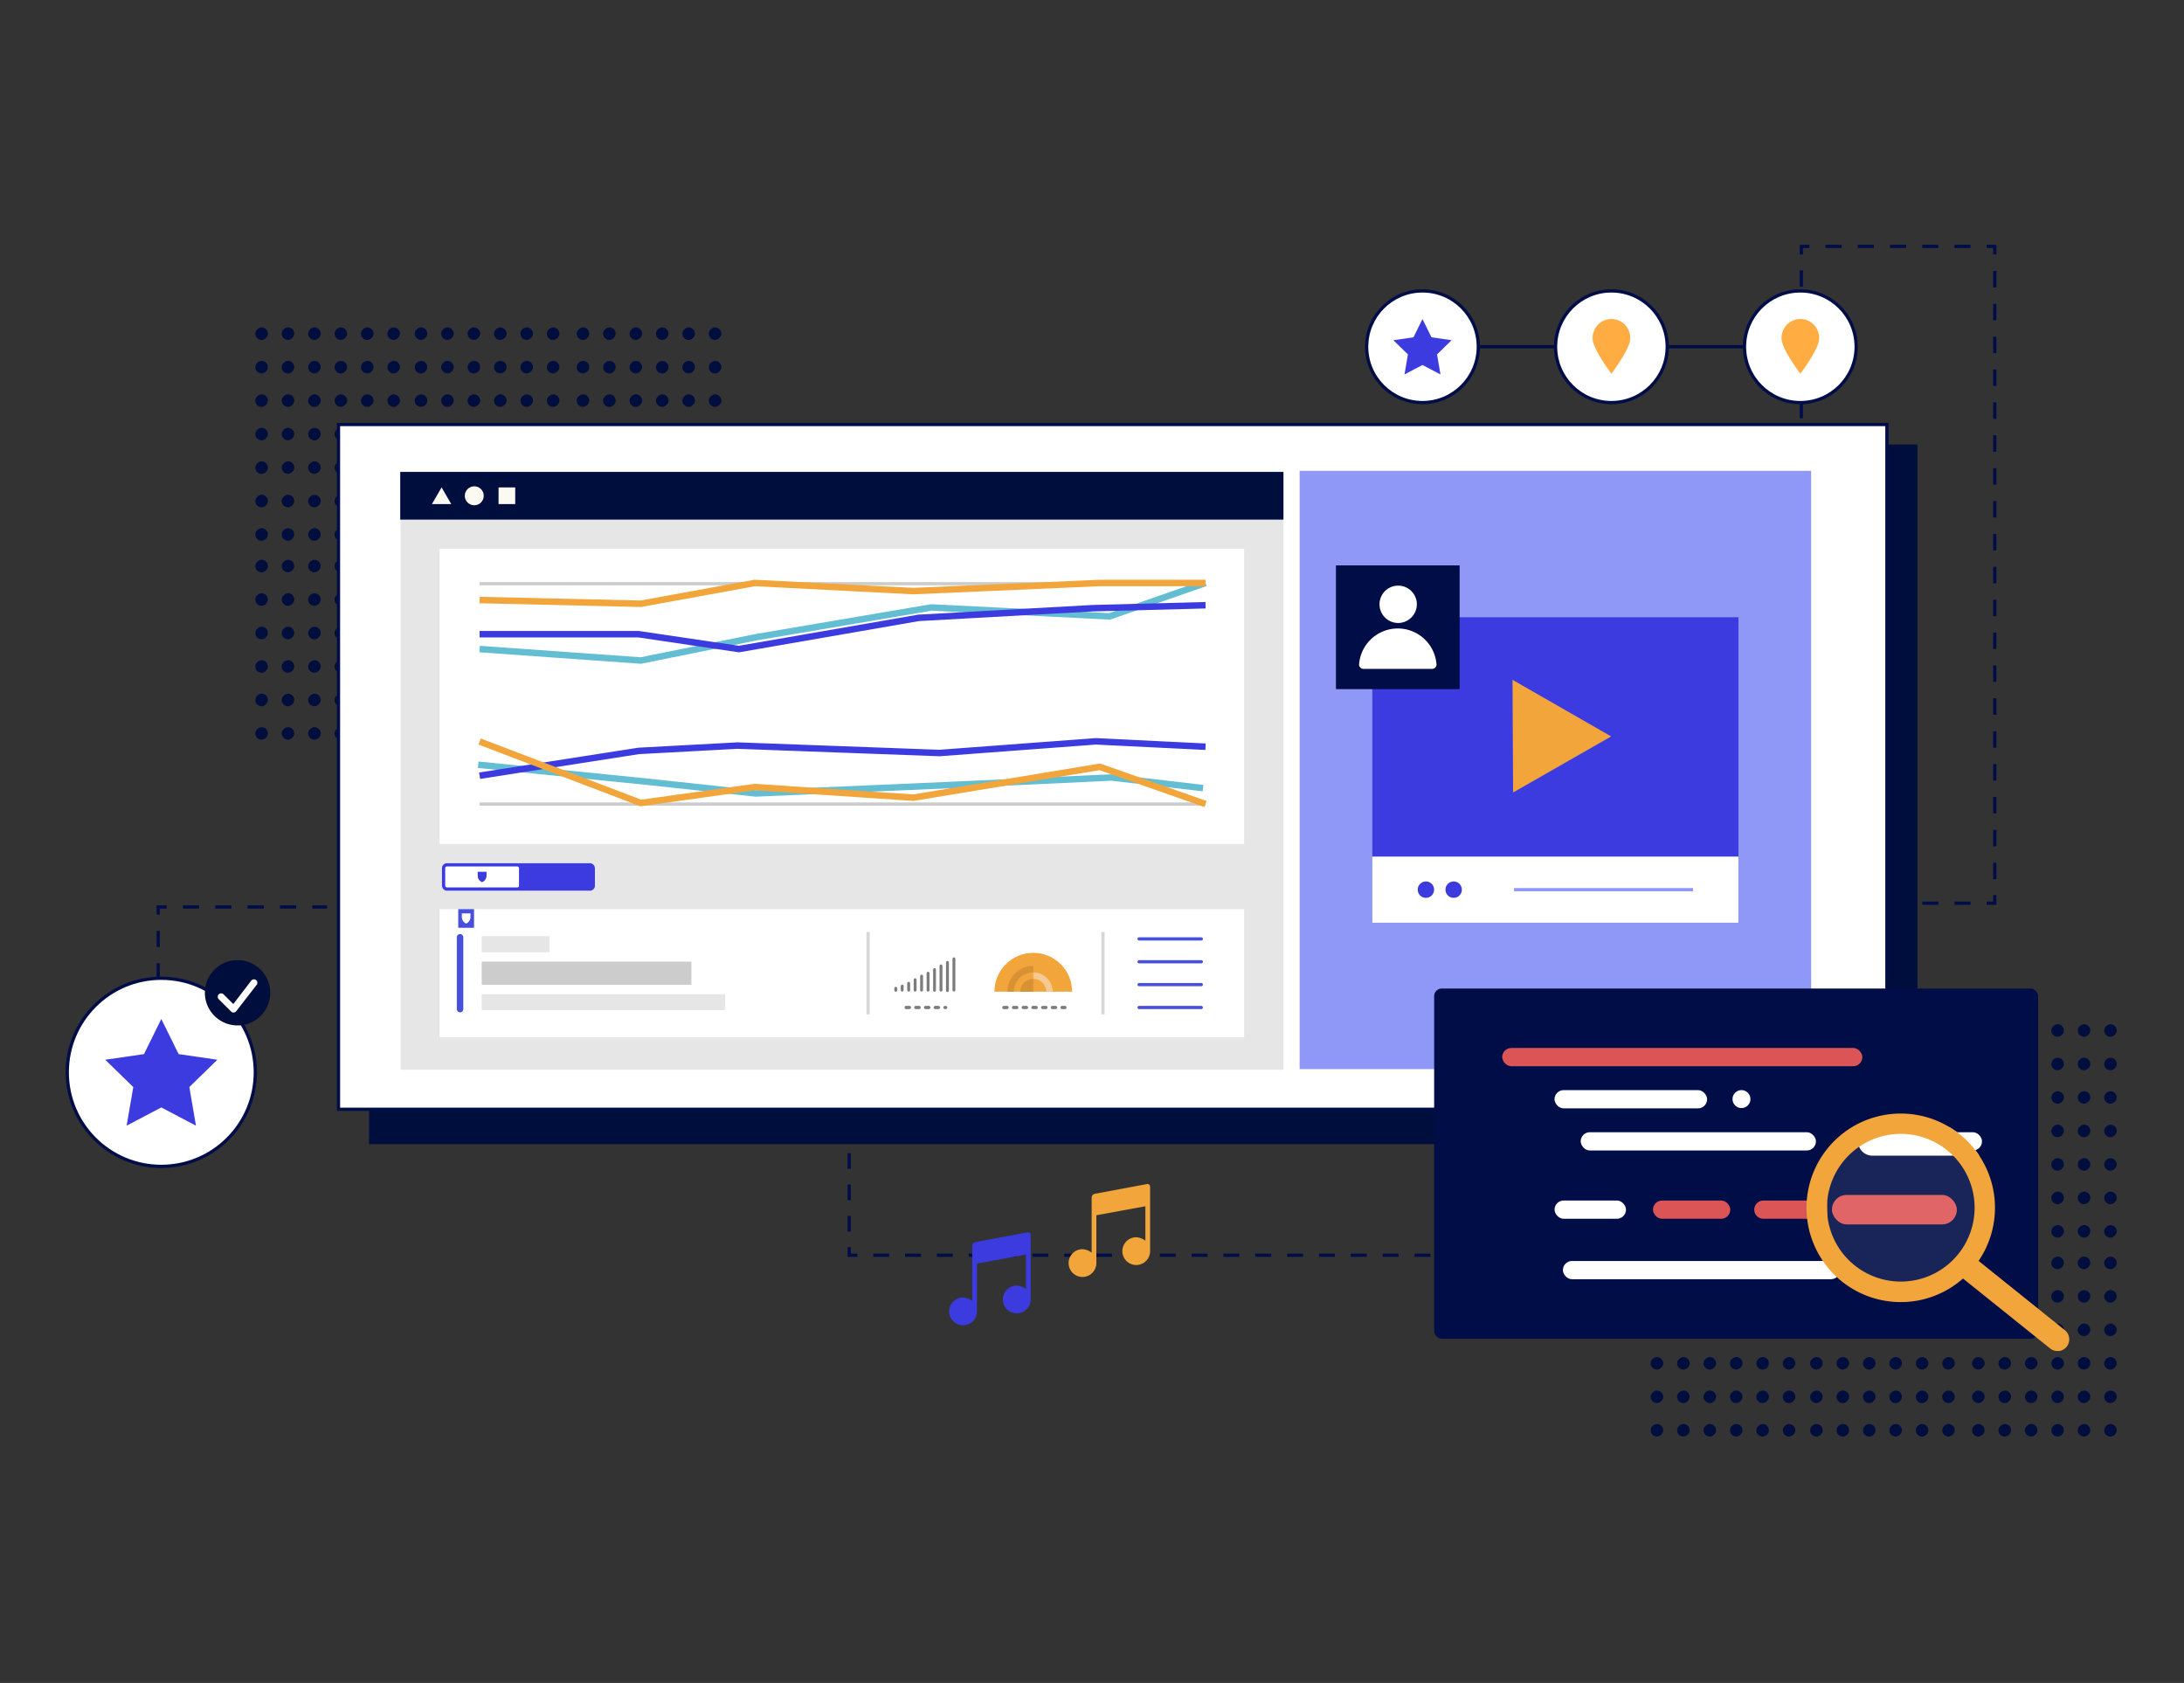 <?xml version="1.0" encoding="UTF-8"?> <svg xmlns="http://www.w3.org/2000/svg" xmlns:xlink="http://www.w3.org/1999/xlink" id="ae2b2ef9-a026-4e92-b890-ce5809eb649c" data-name="design" viewBox="0 0 675 520"><rect x="0" y="0" width="675" height="520" fill="#333333" stroke="none"/><defs><clipPath id="b2784ccb-65a9-4888-9d89-1a0936fa8ef5"><path id="a4864271-f6aa-4464-8eef-cc5b8b11e60e" data-name="SVGID" d="M147.67,269.4v1.14a2.18,2.18,0,0,0,1.33,2,2.18,2.18,0,0,0,1.33-2V269.4Z" fill="#4750db"></path></clipPath><clipPath id="e99edcb9-6034-4d8d-b884-fc257c2281f8"><path d="M319.35,294.41a12,12,0,0,0-12,12h24a12,12,0,0,0-12-12" fill="none" clip-rule="evenodd"></path></clipPath><clipPath id="a61b2d83-3a7e-40ba-bb5d-76a3adffe409"><path d="M319.35,300.44v-2a8,8,0,0,0-8,8h2a6,6,0,0,1,6-6" fill="none" clip-rule="evenodd"></path></clipPath><clipPath id="e02c0805-5945-42c4-8115-b4bb9a405323"><path d="M323.36,306.46h2a6,6,0,0,0-6-6v2a4,4,0,0,1,4,4" fill="none" clip-rule="evenodd"></path></clipPath><clipPath id="f67b2724-a315-488f-aea1-1d326f4713d9"><path d="M319.35,302.45a4,4,0,0,0-4,4h4Z" fill="none" clip-rule="evenodd"></path></clipPath><clipPath id="b571bbeb-f892-40c0-8077-a1899119940f"><path d="M276.84,304.92a.44.44,0,0,1,.44.44V306a.44.44,0,0,1-.44.44.44.44,0,0,1-.44-.44v-.67A.44.44,0,0,1,276.84,304.92Z" fill="none" clip-rule="evenodd"></path></clipPath><clipPath id="aede12cd-0ed5-425e-b2ac-62a3235c7ac5"><path d="M278.84,304.25a.45.45,0,0,1,.44.45V306a.45.45,0,0,1-.89,0V304.7A.45.45,0,0,1,278.84,304.25Z" fill="none" clip-rule="evenodd"></path></clipPath><clipPath id="ae499937-fa2f-4c0f-8f82-ca9e92b74a9f"><path d="M280.84,303.37a.44.44,0,0,1,.44.44V306a.45.45,0,0,1-.89,0v-2.22A.44.44,0,0,1,280.84,303.37Z" fill="none" clip-rule="evenodd"></path></clipPath><clipPath id="a1b31e52-2fae-423b-aff3-9fcfb29788d3"><path d="M282.84,302.26a.44.44,0,0,1,.44.44V306a.45.45,0,0,1-.89,0V302.7A.44.44,0,0,1,282.84,302.26Z" fill="none" clip-rule="evenodd"></path></clipPath><clipPath id="e12a0168-02f8-4e00-94ad-36ffc455ec1f"><path d="M284.83,301.15a.44.44,0,0,1,.45.44V306a.45.45,0,0,1-.89,0v-4.44A.44.44,0,0,1,284.83,301.15Z" fill="none" clip-rule="evenodd"></path></clipPath><clipPath id="b542efd4-5485-43fd-af2b-39769f9bfb95"><path d="M286.83,300.26a.45.45,0,0,1,.45.44V306a.45.45,0,0,1-.89,0V300.7A.44.44,0,0,1,286.83,300.26Z" fill="none" clip-rule="evenodd"></path></clipPath><clipPath id="e783550e-9fa5-40dc-8389-7bd009f6744f"><path d="M288.83,299.15a.44.44,0,0,1,.44.44V306a.44.44,0,0,1-.44.44.44.44,0,0,1-.44-.44v-6.44A.44.44,0,0,1,288.83,299.15Z" fill="none" clip-rule="evenodd"></path></clipPath><clipPath id="baf2eebc-cfc2-44dc-b237-9209c38178d0"><path d="M290.83,298a.44.44,0,0,1,.44.44V306a.45.45,0,0,1-.89,0v-7.55A.45.45,0,0,1,290.83,298Z" fill="none" clip-rule="evenodd"></path></clipPath><clipPath id="bf6c1366-e3a9-45f0-ab9d-321fa95ec606"><path d="M292.83,296.93a.44.44,0,0,1,.44.44V306a.45.45,0,1,1-.89,0v-8.67A.45.45,0,0,1,292.83,296.93Z" fill="none" clip-rule="evenodd"></path></clipPath><clipPath id="a1af99ff-190c-4202-974b-cab584d1d18a"><path d="M294.82,295.82a.45.45,0,0,1,.45.44V306a.45.45,0,0,1-.89,0v-9.76A.44.44,0,0,1,294.82,295.82Z" fill="none" clip-rule="evenodd"></path></clipPath><clipPath id="e07fbf53-6136-47e6-a486-613d827f4eac"><rect id="e26e87f5-4d50-4918-b146-021a3298506a" data-name="SVGID" x="141.63" y="280.9" width="4.88" height="5.77" fill="none"></rect></clipPath><clipPath id="b961b798-39ba-4f3c-9b3f-31c11b8fcae0"><path id="e808ccb5-5f4d-4714-ad25-ab985119a0af" data-name="SVGID" d="M142.74,282.23v1.14a2.19,2.19,0,0,0,1.34,2,2.18,2.18,0,0,0,1.33-2v-1.14Z" fill="none"></path></clipPath></defs><rect x="186.41" y="203.99" width="3.88" height="3.88" rx="1.94" transform="translate(394.28 17.59) rotate(90)" fill="#000e3e"></rect><rect x="186.41" y="193.65" width="3.88" height="3.88" rx="1.94" transform="translate(383.93 7.24) rotate(90)" fill="#000e3e"></rect><rect x="186.41" y="183.31" width="3.88" height="3.88" rx="1.94" transform="translate(373.59 -3.1) rotate(90)" fill="#000e3e"></rect><rect x="186.41" y="172.96" width="3.88" height="3.88" rx="1.94" transform="translate(363.25 -13.44) rotate(90)" fill="#000e3e"></rect><rect x="186.41" y="224.68" width="3.88" height="3.88" rx="1.94" transform="translate(414.97 38.28) rotate(90)" fill="#000e3e"></rect><rect x="186.41" y="214.34" width="3.88" height="3.88" rx="1.94" transform="translate(404.62 27.93) rotate(90)" fill="#000e3e"></rect><rect x="194.57" y="203.99" width="3.88" height="3.88" rx="1.94" transform="translate(402.44 9.42) rotate(90)" fill="#000e3e"></rect><rect x="194.57" y="193.65" width="3.88" height="3.88" rx="1.94" transform="translate(392.1 -0.92) rotate(90)" fill="#000e3e"></rect><rect x="194.57" y="183.31" width="3.88" height="3.88" rx="1.94" transform="translate(381.76 -11.27) rotate(90)" fill="#000e3e"></rect><rect x="194.57" y="172.96" width="3.88" height="3.88" rx="1.94" transform="translate(371.41 -21.61) rotate(90)" fill="#000e3e"></rect><rect x="194.57" y="224.68" width="3.88" height="3.88" rx="1.94" transform="translate(423.13 30.11) rotate(90)" fill="#000e3e"></rect><rect x="194.57" y="214.34" width="3.88" height="3.88" rx="1.94" transform="translate(412.79 19.77) rotate(90)" fill="#000e3e"></rect><rect x="202.74" y="203.99" width="3.88" height="3.88" rx="1.94" transform="translate(410.61 1.26) rotate(90)" fill="#000e3e"></rect><rect x="202.74" y="193.65" width="3.88" height="3.88" rx="1.94" transform="translate(400.26 -9.09) rotate(90)" fill="#000e3e"></rect><rect x="202.74" y="183.31" width="3.88" height="3.88" rx="1.94" transform="translate(389.92 -19.43) rotate(90)" fill="#000e3e"></rect><rect x="202.74" y="172.96" width="3.88" height="3.88" rx="1.94" transform="translate(379.58 -29.77) rotate(90)" fill="#000e3e"></rect><rect x="202.74" y="224.68" width="3.88" height="3.88" rx="1.94" transform="translate(431.3 21.95) rotate(90)" fill="#000e3e"></rect><rect x="202.74" y="214.34" width="3.88" height="3.88" rx="1.94" transform="translate(420.95 11.6) rotate(90)" fill="#000e3e"></rect><rect x="210.9" y="203.99" width="3.88" height="3.88" rx="1.94" transform="translate(418.77 -6.91) rotate(90)" fill="#000e3e"></rect><rect x="210.9" y="193.65" width="3.88" height="3.88" rx="1.94" transform="translate(408.43 -17.25) rotate(90)" fill="#000e3e"></rect><rect x="210.9" y="183.31" width="3.88" height="3.88" rx="1.94" transform="matrix(0, 1, -1, 0, 398.09, -27.6)" fill="#000e3e"></rect><rect x="210.9" y="172.96" width="3.88" height="3.88" rx="1.94" transform="translate(387.74 -37.94) rotate(90)" fill="#000e3e"></rect><rect x="210.9" y="224.68" width="3.88" height="3.88" rx="1.94" transform="translate(439.46 13.78) rotate(90)" fill="#000e3e"></rect><rect x="210.9" y="214.34" width="3.88" height="3.88" rx="1.94" transform="translate(429.12 3.44) rotate(90)" fill="#000e3e"></rect><rect x="219.07" y="203.99" width="3.88" height="3.88" rx="1.94" transform="matrix(0, 1, -1, 0, 426.94, -15.07)" fill="#000e3e"></rect><rect x="219.07" y="193.65" width="3.88" height="3.88" rx="1.94" transform="translate(416.59 -25.42) rotate(90)" fill="#000e3e"></rect><rect x="219.07" y="183.31" width="3.88" height="3.88" rx="1.94" transform="translate(406.25 -35.76) rotate(90)" fill="#000e3e"></rect><rect x="219.07" y="172.96" width="3.88" height="3.88" rx="1.94" transform="translate(395.91 -46.1) rotate(90)" fill="#000e3e"></rect><rect x="219.07" y="224.68" width="3.88" height="3.88" rx="1.94" transform="translate(447.63 5.62) rotate(90)" fill="#000e3e"></rect><rect x="219.07" y="214.34" width="3.88" height="3.88" rx="1.94" transform="matrix(0, 1, -1, 0, 437.28, -4.73)" fill="#000e3e"></rect><rect x="178.24" y="183.31" width="3.88" height="3.88" rx="1.94" transform="matrix(0, 1, -1, 0, 365.43, 5.06)" fill="#000e3e"></rect><rect x="178.24" y="172.96" width="3.88" height="3.88" rx="1.94" transform="translate(355.08 -5.28) rotate(90)" fill="#000e3e"></rect><rect x="178.24" y="203.99" width="3.88" height="3.88" rx="1.94" transform="translate(-25.75 386.11) rotate(-90)" fill="#000e3e"></rect><rect x="178.24" y="193.65" width="3.88" height="3.88" rx="1.94" transform="translate(-15.41 375.77) rotate(-90)" fill="#000e3e"></rect><rect x="178.24" y="224.68" width="3.88" height="3.88" rx="1.94" transform="matrix(0, 1, -1, 0, 406.8, 46.44)" fill="#000e3e"></rect><rect x="178.24" y="214.34" width="3.88" height="3.88" rx="1.94" transform="matrix(0, 1, -1, 0, 396.46, 36.1)" fill="#000e3e"></rect><rect x="186.41" y="163.21" width="3.88" height="3.88" rx="1.94" transform="translate(353.5 -23.19) rotate(90)" fill="#000e3e"></rect><rect x="194.57" y="163.21" width="3.88" height="3.88" rx="1.94" transform="translate(361.66 -31.36) rotate(90)" fill="#000e3e"></rect><rect x="202.74" y="163.21" width="3.88" height="3.88" rx="1.94" transform="translate(369.83 -39.52) rotate(90)" fill="#000e3e"></rect><rect x="210.9" y="163.21" width="3.88" height="3.88" rx="1.94" transform="translate(377.99 -47.69) rotate(90)" fill="#000e3e"></rect><rect x="219.07" y="163.21" width="3.88" height="3.88" rx="1.94" transform="translate(386.16 -55.85) rotate(90)" fill="#000e3e"></rect><rect x="178.24" y="163.21" width="3.88" height="3.88" rx="1.94" transform="translate(345.33 -15.03) rotate(90)" fill="#000e3e"></rect><rect x="136.35" y="203.99" width="3.88" height="3.88" rx="1.94" transform="translate(344.22 67.64) rotate(90)" fill="#000e3e"></rect><rect x="136.35" y="193.65" width="3.88" height="3.88" rx="1.94" transform="translate(333.88 57.3) rotate(90)" fill="#000e3e"></rect><rect x="136.35" y="183.31" width="3.88" height="3.88" rx="1.94" transform="matrix(0, 1, -1, 0, 323.53, 46.96)" fill="#000e3e"></rect><rect x="136.35" y="172.96" width="3.88" height="3.88" rx="1.94" transform="translate(313.19 36.61) rotate(90)" fill="#000e3e"></rect><rect x="136.35" y="224.68" width="3.88" height="3.88" rx="1.94" transform="matrix(0, 1, -1, 0, 364.91, 88.33)" fill="#000e3e"></rect><rect x="136.35" y="214.34" width="3.88" height="3.88" rx="1.94" transform="translate(354.57 77.99) rotate(90)" fill="#000e3e"></rect><rect x="144.51" y="203.99" width="3.88" height="3.88" rx="1.94" transform="translate(352.39 59.48) rotate(90)" fill="#000e3e"></rect><rect x="144.51" y="193.65" width="3.88" height="3.88" rx="1.94" transform="translate(342.04 49.13) rotate(90)" fill="#000e3e"></rect><rect x="144.51" y="183.31" width="3.88" height="3.88" rx="1.94" transform="translate(331.7 38.79) rotate(90)" fill="#000e3e"></rect><rect x="144.51" y="172.96" width="3.88" height="3.88" rx="1.94" transform="translate(321.36 28.45) rotate(90)" fill="#000e3e"></rect><rect x="144.51" y="224.68" width="3.88" height="3.88" rx="1.94" transform="translate(373.08 80.17) rotate(90)" fill="#000e3e"></rect><rect x="144.51" y="214.34" width="3.88" height="3.88" rx="1.94" transform="translate(362.73 69.82) rotate(90)" fill="#000e3e"></rect><rect x="152.68" y="203.99" width="3.88" height="3.88" rx="1.94" transform="translate(360.55 51.31) rotate(90)" fill="#000e3e"></rect><rect x="152.68" y="193.65" width="3.88" height="3.88" rx="1.94" transform="translate(350.21 40.97) rotate(90)" fill="#000e3e"></rect><rect x="152.68" y="183.31" width="3.88" height="3.88" rx="1.94" transform="translate(339.86 30.63) rotate(90)" fill="#000e3e"></rect><rect x="152.68" y="172.96" width="3.88" height="3.88" rx="1.94" transform="translate(329.52 20.28) rotate(90)" fill="#000e3e"></rect><rect x="152.68" y="224.68" width="3.88" height="3.88" rx="1.94" transform="translate(381.24 72) rotate(90)" fill="#000e3e"></rect><rect x="152.68" y="214.34" width="3.88" height="3.88" rx="1.94" transform="translate(370.9 61.66) rotate(90)" fill="#000e3e"></rect><rect x="160.84" y="203.99" width="3.88" height="3.88" rx="1.94" transform="translate(368.72 43.15) rotate(90)" fill="#000e3e"></rect><rect x="160.84" y="193.65" width="3.88" height="3.88" rx="1.94" transform="translate(358.37 32.8) rotate(90)" fill="#000e3e"></rect><rect x="160.84" y="183.31" width="3.88" height="3.88" rx="1.94" transform="translate(348.03 22.46) rotate(90)" fill="#000e3e"></rect><rect x="160.84" y="172.96" width="3.88" height="3.88" rx="1.94" transform="translate(337.69 12.12) rotate(90)" fill="#000e3e"></rect><rect x="160.84" y="224.68" width="3.88" height="3.88" rx="1.94" transform="translate(389.41 63.84) rotate(90)" fill="#000e3e"></rect><rect x="160.84" y="214.34" width="3.88" height="3.88" rx="1.94" transform="translate(379.06 53.49) rotate(90)" fill="#000e3e"></rect><rect x="169.01" y="203.99" width="3.88" height="3.88" rx="1.94" transform="translate(376.88 34.98) rotate(90)" fill="#000e3e"></rect><rect x="169.01" y="193.65" width="3.88" height="3.88" rx="1.94" transform="translate(366.54 24.64) rotate(90)" fill="#000e3e"></rect><rect x="169.01" y="183.31" width="3.88" height="3.88" rx="1.94" transform="translate(356.19 14.3) rotate(90)" fill="#000e3e"></rect><rect x="169.01" y="172.96" width="3.88" height="3.88" rx="1.94" transform="translate(345.85 3.95) rotate(90)" fill="#000e3e"></rect><rect x="169.01" y="224.68" width="3.88" height="3.88" rx="1.94" transform="translate(397.57 55.67) rotate(90)" fill="#000e3e"></rect><rect x="169.01" y="214.34" width="3.88" height="3.88" rx="1.94" transform="matrix(0, 1, -1, 0, 387.23, 45.33)" fill="#000e3e"></rect><rect x="128.18" y="183.31" width="3.88" height="3.88" rx="1.94" transform="translate(315.37 55.12) rotate(90)" fill="#000e3e"></rect><rect x="128.18" y="172.96" width="3.88" height="3.88" rx="1.94" transform="matrix(0, 1, -1, 0, 305.03, 44.78)" fill="#000e3e"></rect><rect x="128.18" y="203.99" width="3.88" height="3.88" rx="1.94" transform="translate(-75.81 336.06) rotate(-90)" fill="#000e3e"></rect><rect x="128.18" y="193.65" width="3.88" height="3.88" rx="1.94" transform="matrix(0, -1, 1, 0, -65.46, 325.71)" fill="#000e3e"></rect><rect x="128.18" y="224.68" width="3.88" height="3.88" rx="1.94" transform="translate(356.75 96.5) rotate(90)" fill="#000e3e"></rect><rect x="128.18" y="214.34" width="3.88" height="3.88" rx="1.94" transform="matrix(0, 1, -1, 0, 346.4, 86.15)" fill="#000e3e"></rect><rect x="136.35" y="163.21" width="3.88" height="3.88" rx="1.94" transform="matrix(0, 1, -1, 0, 303.44, 26.86)" fill="#000e3e"></rect><rect x="144.51" y="163.21" width="3.88" height="3.88" rx="1.94" transform="translate(311.61 18.7) rotate(90)" fill="#000e3e"></rect><rect x="152.68" y="163.21" width="3.88" height="3.88" rx="1.94" transform="translate(319.77 10.53) rotate(90)" fill="#000e3e"></rect><rect x="160.84" y="163.21" width="3.88" height="3.88" rx="1.94" transform="translate(327.94 2.37) rotate(90)" fill="#000e3e"></rect><rect x="169.01" y="163.21" width="3.88" height="3.88" rx="1.94" transform="translate(336.1 -5.8) rotate(90)" fill="#000e3e"></rect><rect x="128.18" y="163.21" width="3.88" height="3.88" rx="1.94" transform="translate(295.28 35.03) rotate(90)" fill="#000e3e"></rect><rect x="87.07" y="203.99" width="3.88" height="3.88" rx="1.94" transform="translate(294.94 116.92) rotate(90)" fill="#000e3e"></rect><rect x="87.07" y="193.65" width="3.88" height="3.88" rx="1.94" transform="translate(284.6 106.58) rotate(90)" fill="#000e3e"></rect><rect x="87.07" y="183.31" width="3.88" height="3.88" rx="1.94" transform="translate(274.26 96.23) rotate(90)" fill="#000e3e"></rect><rect x="87.07" y="172.96" width="3.88" height="3.88" rx="1.94" transform="translate(263.91 85.89) rotate(90)" fill="#000e3e"></rect><rect x="87.07" y="224.68" width="3.88" height="3.88" rx="1.94" transform="translate(315.63 137.61) rotate(90)" fill="#000e3e"></rect><rect x="87.07" y="214.34" width="3.88" height="3.88" rx="1.94" transform="translate(305.29 127.27) rotate(90)" fill="#000e3e"></rect><rect x="95.24" y="203.99" width="3.88" height="3.88" rx="1.94" transform="translate(303.11 108.75) rotate(90)" fill="#000e3e"></rect><rect x="95.24" y="193.65" width="3.88" height="3.88" rx="1.94" transform="translate(292.77 98.41) rotate(90)" fill="#000e3e"></rect><rect x="95.24" y="183.31" width="3.88" height="3.88" rx="1.94" transform="translate(282.42 88.07) rotate(90)" fill="#000e3e"></rect><rect x="95.24" y="172.96" width="3.88" height="3.88" rx="1.94" transform="translate(272.08 77.72) rotate(90)" fill="#000e3e"></rect><rect x="95.24" y="224.68" width="3.88" height="3.88" rx="1.94" transform="translate(323.8 129.44) rotate(90)" fill="#000e3e"></rect><rect x="95.24" y="214.34" width="3.88" height="3.88" rx="1.94" transform="translate(313.46 119.1) rotate(90)" fill="#000e3e"></rect><rect x="103.4" y="203.99" width="3.88" height="3.88" rx="1.94" transform="matrix(0, 1, -1, 0, 311.27, 100.59)" fill="#000e3e"></rect><rect x="103.4" y="193.65" width="3.88" height="3.88" rx="1.94" transform="translate(300.93 90.25) rotate(90)" fill="#000e3e"></rect><rect x="103.4" y="183.31" width="3.88" height="3.88" rx="1.94" transform="translate(290.59 79.9) rotate(90)" fill="#000e3e"></rect><rect x="103.4" y="172.96" width="3.88" height="3.88" rx="1.94" transform="translate(280.24 69.56) rotate(90)" fill="#000e3e"></rect><rect x="103.4" y="224.68" width="3.88" height="3.88" rx="1.94" transform="matrix(0, 1, -1, 0, 331.96, 121.28)" fill="#000e3e"></rect><rect x="103.4" y="214.34" width="3.88" height="3.88" rx="1.94" transform="translate(321.62 110.94) rotate(90)" fill="#000e3e"></rect><rect x="111.57" y="203.99" width="3.88" height="3.88" rx="1.94" transform="matrix(0, 1, -1, 0, 319.44, 92.42)" fill="#000e3e"></rect><rect x="111.57" y="193.65" width="3.88" height="3.88" rx="1.94" transform="translate(309.1 82.08) rotate(90)" fill="#000e3e"></rect><rect x="111.57" y="183.31" width="3.88" height="3.88" rx="1.94" transform="translate(298.75 71.74) rotate(90)" fill="#000e3e"></rect><rect x="111.57" y="172.96" width="3.88" height="3.88" rx="1.94" transform="translate(288.41 61.39) rotate(90)" fill="#000e3e"></rect><rect x="111.57" y="224.68" width="3.88" height="3.88" rx="1.94" transform="translate(340.13 113.11) rotate(90)" fill="#000e3e"></rect><rect x="111.57" y="214.34" width="3.88" height="3.88" rx="1.94" transform="translate(329.79 102.77) rotate(90)" fill="#000e3e"></rect><rect x="119.73" y="203.99" width="3.88" height="3.88" rx="1.94" transform="translate(327.6 84.26) rotate(90)" fill="#000e3e"></rect><rect x="119.73" y="193.65" width="3.88" height="3.88" rx="1.94" transform="translate(317.26 73.92) rotate(90)" fill="#000e3e"></rect><rect x="119.73" y="183.31" width="3.88" height="3.88" rx="1.94" transform="translate(306.92 63.57) rotate(90)" fill="#000e3e"></rect><rect x="119.73" y="172.96" width="3.88" height="3.88" rx="1.94" transform="translate(296.57 53.23) rotate(90)" fill="#000e3e"></rect><rect x="119.73" y="224.68" width="3.88" height="3.88" rx="1.94" transform="translate(348.29 104.95) rotate(90)" fill="#000e3e"></rect><rect x="119.73" y="214.34" width="3.88" height="3.88" rx="1.94" transform="translate(337.95 94.61) rotate(90)" fill="#000e3e"></rect><rect x="78.91" y="183.31" width="3.88" height="3.88" rx="1.94" transform="translate(266.09 104.4) rotate(90)" fill="#000e3e"></rect><rect x="78.91" y="172.96" width="3.88" height="3.88" rx="1.94" transform="translate(255.75 94.05) rotate(90)" fill="#000e3e"></rect><rect x="78.91" y="203.99" width="3.88" height="3.88" rx="1.94" transform="translate(-125.08 286.78) rotate(-90)" fill="#000e3e"></rect><rect x="78.91" y="193.65" width="3.88" height="3.88" rx="1.94" transform="translate(-114.74 276.44) rotate(-90)" fill="#000e3e"></rect><rect x="78.91" y="224.68" width="3.88" height="3.88" rx="1.94" transform="translate(307.47 145.77) rotate(90)" fill="#000e3e"></rect><rect x="78.91" y="214.34" width="3.88" height="3.88" rx="1.94" transform="translate(297.13 135.43) rotate(90)" fill="#000e3e"></rect><rect x="87.07" y="163.21" width="3.88" height="3.88" rx="1.94" transform="translate(254.16 76.14) rotate(90)" fill="#000e3e"></rect><rect x="95.24" y="163.21" width="3.88" height="3.88" rx="1.94" transform="translate(262.33 67.97) rotate(90)" fill="#000e3e"></rect><rect x="103.4" y="163.21" width="3.88" height="3.88" rx="1.94" transform="translate(270.49 59.81) rotate(90)" fill="#000e3e"></rect><rect x="111.57" y="163.21" width="3.88" height="3.88" rx="1.94" transform="translate(278.66 51.64) rotate(90)" fill="#000e3e"></rect><rect x="119.73" y="163.21" width="3.88" height="3.88" rx="1.94" transform="translate(286.82 43.48) rotate(90)" fill="#000e3e"></rect><rect x="78.91" y="163.21" width="3.88" height="3.88" rx="1.94" transform="translate(246 84.3) rotate(90)" fill="#000e3e"></rect><rect x="186.41" y="132.19" width="3.88" height="3.88" rx="1.94" transform="translate(322.47 -54.22) rotate(90)" fill="#000e3e"></rect><rect x="186.41" y="121.84" width="3.88" height="3.88" rx="1.94" transform="translate(312.13 -64.56) rotate(90)" fill="#000e3e"></rect><rect x="186.41" y="111.5" width="3.88" height="3.88" rx="1.94" transform="translate(301.79 -74.9) rotate(90)" fill="#000e3e"></rect><rect x="186.41" y="101.16" width="3.88" height="3.88" rx="1.94" transform="translate(291.44 -85.25) rotate(90)" fill="#000e3e"></rect><rect x="186.41" y="152.88" width="3.88" height="3.88" rx="1.94" transform="translate(343.16 -33.53) rotate(90)" fill="#000e3e"></rect><rect x="186.41" y="142.53" width="3.88" height="3.88" rx="1.94" transform="translate(332.82 -43.87) rotate(90)" fill="#000e3e"></rect><rect x="194.57" y="132.19" width="3.88" height="3.88" rx="1.94" transform="translate(330.64 -62.38) rotate(90)" fill="#000e3e"></rect><rect x="194.57" y="121.84" width="3.88" height="3.88" rx="1.94" transform="translate(320.29 -72.73) rotate(90)" fill="#000e3e"></rect><rect x="194.57" y="111.5" width="3.88" height="3.88" rx="1.94" transform="translate(309.95 -83.07) rotate(90)" fill="#000e3e"></rect><rect x="194.57" y="101.16" width="3.88" height="3.88" rx="1.94" transform="translate(299.61 -93.41) rotate(90)" fill="#000e3e"></rect><rect x="194.57" y="152.88" width="3.88" height="3.88" rx="1.94" transform="translate(351.33 -41.69) rotate(90)" fill="#000e3e"></rect><rect x="194.57" y="142.53" width="3.88" height="3.88" rx="1.94" transform="translate(340.98 -52.04) rotate(90)" fill="#000e3e"></rect><rect x="202.74" y="132.19" width="3.88" height="3.88" rx="1.94" transform="translate(338.8 -70.55) rotate(90)" fill="#000e3e"></rect><rect x="202.74" y="121.84" width="3.88" height="3.88" rx="1.94" transform="translate(328.46 -80.89) rotate(90)" fill="#000e3e"></rect><rect x="202.74" y="111.5" width="3.88" height="3.88" rx="1.94" transform="translate(318.12 -91.23) rotate(90)" fill="#000e3e"></rect><rect x="202.74" y="101.16" width="3.88" height="3.88" rx="1.94" transform="translate(307.77 -101.58) rotate(90)" fill="#000e3e"></rect><rect x="202.74" y="152.88" width="3.88" height="3.88" rx="1.94" transform="translate(359.49 -49.86) rotate(90)" fill="#000e3e"></rect><rect x="202.74" y="142.53" width="3.88" height="3.88" rx="1.94" transform="translate(349.15 -60.2) rotate(90)" fill="#000e3e"></rect><rect x="210.9" y="132.19" width="3.88" height="3.88" rx="1.94" transform="translate(346.97 -78.71) rotate(90)" fill="#000e3e"></rect><rect x="210.9" y="121.84" width="3.88" height="3.88" rx="1.94" transform="matrix(0, 1, -1, 0, 336.62, -89.06)" fill="#000e3e"></rect><rect x="210.9" y="111.5" width="3.88" height="3.88" rx="1.94" transform="matrix(0, 1, -1, 0, 326.28, -99.4)" fill="#000e3e"></rect><rect x="210.9" y="101.16" width="3.88" height="3.88" rx="1.94" transform="translate(315.94 -109.74) rotate(90)" fill="#000e3e"></rect><rect x="210.9" y="152.88" width="3.88" height="3.88" rx="1.94" transform="matrix(0, 1, -1, 0, 367.66, -58.02)" fill="#000e3e"></rect><rect x="210.9" y="142.53" width="3.88" height="3.88" rx="1.94" transform="matrix(0, 1, -1, 0, 357.31, -68.37)" fill="#000e3e"></rect><rect x="219.07" y="132.19" width="3.88" height="3.88" rx="1.94" transform="matrix(0, 1, -1, 0, 355.13, -86.88)" fill="#000e3e"></rect><rect x="219.07" y="121.84" width="3.88" height="3.88" rx="1.94" transform="translate(344.79 -97.22) rotate(90)" fill="#000e3e"></rect><rect x="219.07" y="111.5" width="3.88" height="3.88" rx="1.94" transform="translate(334.45 -107.56) rotate(90)" fill="#000e3e"></rect><rect x="219.07" y="101.16" width="3.88" height="3.88" rx="1.94" transform="matrix(0, 1, -1, 0, 324.1, -117.91)" fill="#000e3e"></rect><rect x="219.07" y="152.88" width="3.88" height="3.88" rx="1.94" transform="translate(375.82 -66.19) rotate(90)" fill="#000e3e"></rect><rect x="219.07" y="142.53" width="3.88" height="3.88" rx="1.94" transform="matrix(0, 1, -1, 0, 365.48, -76.53)" fill="#000e3e"></rect><rect x="178.24" y="111.5" width="3.88" height="3.88" rx="1.94" transform="matrix(0, 1, -1, 0, 293.62, -66.74)" fill="#000e3e"></rect><rect x="178.24" y="101.16" width="3.88" height="3.88" rx="1.94" transform="translate(283.28 -77.08) rotate(90)" fill="#000e3e"></rect><rect x="178.24" y="132.19" width="3.88" height="3.88" rx="1.94" transform="translate(46.05 314.31) rotate(-90)" fill="#000e3e"></rect><rect x="178.24" y="121.84" width="3.88" height="3.88" rx="1.94" transform="translate(56.4 303.96) rotate(-90)" fill="#000e3e"></rect><rect x="178.24" y="152.88" width="3.88" height="3.88" rx="1.94" transform="matrix(0, 1, -1, 0, 335, -25.36)" fill="#000e3e"></rect><rect x="178.24" y="142.53" width="3.88" height="3.88" rx="1.94" transform="matrix(0, 1, -1, 0, 324.65, -35.71)" fill="#000e3e"></rect><rect x="136.35" y="132.19" width="3.88" height="3.88" rx="1.94" transform="translate(272.42 -4.16) rotate(90)" fill="#000e3e"></rect><rect x="136.35" y="121.84" width="3.88" height="3.88" rx="1.94" transform="translate(262.07 -14.51) rotate(90)" fill="#000e3e"></rect><rect x="136.35" y="111.5" width="3.88" height="3.88" rx="1.94" transform="matrix(0, 1, -1, 0, 251.73, -24.85)" fill="#000e3e"></rect><rect x="136.35" y="101.16" width="3.88" height="3.88" rx="1.94" transform="translate(241.39 -35.19) rotate(90)" fill="#000e3e"></rect><rect x="136.35" y="152.88" width="3.88" height="3.88" rx="1.94" transform="matrix(0, 1, -1, 0, 293.11, 16.53)" fill="#000e3e"></rect><rect x="136.35" y="142.53" width="3.88" height="3.88" rx="1.94" transform="translate(282.76 6.18) rotate(90)" fill="#000e3e"></rect><rect x="144.51" y="132.19" width="3.88" height="3.88" rx="1.94" transform="translate(280.58 -12.33) rotate(90)" fill="#000e3e"></rect><rect x="144.51" y="121.84" width="3.88" height="3.88" rx="1.94" transform="translate(270.24 -22.67) rotate(90)" fill="#000e3e"></rect><rect x="144.51" y="111.5" width="3.88" height="3.88" rx="1.94" transform="translate(259.89 -33.01) rotate(90)" fill="#000e3e"></rect><rect x="144.51" y="101.16" width="3.88" height="3.88" rx="1.94" transform="translate(249.55 -43.36) rotate(90)" fill="#000e3e"></rect><rect x="144.51" y="152.88" width="3.88" height="3.88" rx="1.94" transform="translate(301.27 8.36) rotate(90)" fill="#000e3e"></rect><rect x="144.51" y="142.53" width="3.88" height="3.88" rx="1.94" transform="translate(290.93 -1.98) rotate(90)" fill="#000e3e"></rect><rect x="152.68" y="132.19" width="3.88" height="3.88" rx="1.94" transform="translate(288.75 -20.49) rotate(90)" fill="#000e3e"></rect><rect x="152.68" y="121.84" width="3.88" height="3.88" rx="1.94" transform="translate(278.4 -30.84) rotate(90)" fill="#000e3e"></rect><rect x="152.68" y="111.5" width="3.88" height="3.88" rx="1.94" transform="translate(268.06 -41.18) rotate(90)" fill="#000e3e"></rect><rect x="152.68" y="101.16" width="3.88" height="3.88" rx="1.94" transform="translate(257.72 -51.52) rotate(90)" fill="#000e3e"></rect><rect x="152.68" y="152.88" width="3.88" height="3.88" rx="1.94" transform="translate(309.44 0.2) rotate(90)" fill="#000e3e"></rect><rect x="152.68" y="142.53" width="3.88" height="3.88" rx="1.94" transform="translate(299.09 -10.15) rotate(90)" fill="#000e3e"></rect><rect x="160.84" y="132.19" width="3.88" height="3.88" rx="1.94" transform="translate(296.91 -28.66) rotate(90)" fill="#000e3e"></rect><rect x="160.84" y="121.84" width="3.88" height="3.88" rx="1.94" transform="translate(286.57 -39) rotate(90)" fill="#000e3e"></rect><rect x="160.84" y="111.5" width="3.88" height="3.88" rx="1.94" transform="translate(276.22 -49.34) rotate(90)" fill="#000e3e"></rect><rect x="160.84" y="101.16" width="3.88" height="3.88" rx="1.94" transform="translate(265.88 -59.69) rotate(90)" fill="#000e3e"></rect><rect x="160.84" y="152.88" width="3.88" height="3.88" rx="1.94" transform="translate(317.6 -7.97) rotate(90)" fill="#000e3e"></rect><rect x="160.84" y="142.53" width="3.88" height="3.88" rx="1.94" transform="translate(307.26 -18.31) rotate(90)" fill="#000e3e"></rect><rect x="169.01" y="132.19" width="3.88" height="3.88" rx="1.94" transform="translate(305.08 -36.82) rotate(90)" fill="#000e3e"></rect><rect x="169.01" y="121.84" width="3.88" height="3.88" rx="1.94" transform="translate(294.73 -47.17) rotate(90)" fill="#000e3e"></rect><rect x="169.01" y="111.5" width="3.88" height="3.88" rx="1.94" transform="translate(284.39 -57.51) rotate(90)" fill="#000e3e"></rect><rect x="169.01" y="101.16" width="3.88" height="3.88" rx="1.94" transform="matrix(0, 1, -1, 0, 274.05, -67.85)" fill="#000e3e"></rect><rect x="169.01" y="152.88" width="3.88" height="3.88" rx="1.94" transform="translate(325.77 -16.13) rotate(90)" fill="#000e3e"></rect><rect x="169.01" y="142.53" width="3.88" height="3.88" rx="1.94" transform="matrix(0, 1, -1, 0, 315.42, -26.48)" fill="#000e3e"></rect><rect x="128.18" y="111.5" width="3.88" height="3.88" rx="1.94" transform="translate(243.56 -16.68) rotate(90)" fill="#000e3e"></rect><rect x="128.18" y="101.16" width="3.88" height="3.88" rx="1.94" transform="translate(233.22 -27.03) rotate(90)" fill="#000e3e"></rect><rect x="128.18" y="132.19" width="3.88" height="3.88" rx="1.94" transform="translate(-4 264.25) rotate(-90)" fill="#000e3e"></rect><rect x="128.18" y="121.84" width="3.88" height="3.88" rx="1.94" transform="matrix(0, -1, 1, 0, 6.34, 253.91)" fill="#000e3e"></rect><rect x="128.18" y="152.88" width="3.88" height="3.88" rx="1.94" transform="translate(284.94 24.69) rotate(90)" fill="#000e3e"></rect><rect x="128.18" y="142.53" width="3.88" height="3.88" rx="1.94" transform="translate(274.6 14.35) rotate(90)" fill="#000e3e"></rect><rect x="87.07" y="132.19" width="3.88" height="3.88" rx="1.94" transform="translate(223.14 45.11) rotate(90)" fill="#000e3e"></rect><rect x="87.07" y="121.84" width="3.88" height="3.88" rx="1.94" transform="translate(212.8 34.77) rotate(90)" fill="#000e3e"></rect><rect x="87.07" y="111.5" width="3.88" height="3.88" rx="1.94" transform="translate(202.45 24.43) rotate(90)" fill="#000e3e"></rect><rect x="87.07" y="101.16" width="3.88" height="3.88" rx="1.94" transform="translate(192.11 14.08) rotate(90)" fill="#000e3e"></rect><rect x="87.07" y="152.88" width="3.88" height="3.88" rx="1.94" transform="translate(243.83 65.8) rotate(90)" fill="#000e3e"></rect><rect x="87.07" y="142.53" width="3.88" height="3.88" rx="1.94" transform="translate(233.49 55.46) rotate(90)" fill="#000e3e"></rect><rect x="95.24" y="132.19" width="3.88" height="3.88" rx="1.94" transform="translate(231.31 36.95) rotate(90)" fill="#000e3e"></rect><rect x="95.24" y="121.84" width="3.88" height="3.88" rx="1.94" transform="translate(220.96 26.61) rotate(90)" fill="#000e3e"></rect><rect x="95.24" y="111.5" width="3.88" height="3.88" rx="1.94" transform="translate(210.62 16.26) rotate(90)" fill="#000e3e"></rect><rect x="95.24" y="101.16" width="3.88" height="3.88" rx="1.94" transform="translate(200.28 5.92) rotate(90)" fill="#000e3e"></rect><rect x="95.24" y="152.88" width="3.88" height="3.88" rx="1.94" transform="translate(252 57.64) rotate(90)" fill="#000e3e"></rect><rect x="95.24" y="142.53" width="3.88" height="3.88" rx="1.94" transform="translate(241.65 47.3) rotate(90)" fill="#000e3e"></rect><rect x="103.4" y="132.19" width="3.88" height="3.88" rx="1.94" transform="translate(239.47 28.78) rotate(90)" fill="#000e3e"></rect><rect x="103.4" y="121.84" width="3.88" height="3.88" rx="1.94" transform="matrix(0, 1, -1, 0, 229.13, 18.44)" fill="#000e3e"></rect><rect x="103.4" y="111.5" width="3.88" height="3.88" rx="1.94" transform="translate(218.78 8.1) rotate(90)" fill="#000e3e"></rect><rect x="103.4" y="101.16" width="3.88" height="3.88" rx="1.94" transform="translate(208.44 -2.25) rotate(90)" fill="#000e3e"></rect><rect x="103.4" y="152.88" width="3.88" height="3.88" rx="1.94" transform="matrix(0, 1, -1, 0, 260.16, 49.47)" fill="#000e3e"></rect><rect x="103.4" y="142.53" width="3.88" height="3.88" rx="1.94" transform="translate(249.82 39.13) rotate(90)" fill="#000e3e"></rect><rect x="111.57" y="132.19" width="3.88" height="3.88" rx="1.94" transform="translate(247.64 20.62) rotate(90)" fill="#000e3e"></rect><rect x="111.57" y="121.84" width="3.88" height="3.88" rx="1.94" transform="translate(237.29 10.28) rotate(90)" fill="#000e3e"></rect><rect x="111.57" y="111.5" width="3.88" height="3.88" rx="1.94" transform="matrix(0, 1, -1, 0, 226.95, -0.07)" fill="#000e3e"></rect><rect x="111.57" y="101.16" width="3.88" height="3.88" rx="1.94" transform="translate(216.61 -10.41) rotate(90)" fill="#000e3e"></rect><rect x="111.57" y="152.88" width="3.88" height="3.88" rx="1.94" transform="translate(268.33 41.31) rotate(90)" fill="#000e3e"></rect><rect x="111.57" y="142.53" width="3.88" height="3.88" rx="1.94" transform="translate(257.98 30.97) rotate(90)" fill="#000e3e"></rect><rect x="119.73" y="132.19" width="3.88" height="3.88" rx="1.94" transform="translate(255.8 12.45) rotate(90)" fill="#000e3e"></rect><rect x="119.73" y="121.84" width="3.88" height="3.88" rx="1.94" transform="translate(245.46 2.11) rotate(90)" fill="#000e3e"></rect><rect x="119.73" y="111.5" width="3.88" height="3.88" rx="1.94" transform="translate(235.11 -8.23) rotate(90)" fill="#000e3e"></rect><rect x="119.73" y="101.16" width="3.88" height="3.88" rx="1.94" transform="translate(224.77 -18.58) rotate(90)" fill="#000e3e"></rect><rect x="119.73" y="152.88" width="3.88" height="3.88" rx="1.94" transform="translate(276.49 33.14) rotate(90)" fill="#000e3e"></rect><rect x="119.73" y="142.53" width="3.88" height="3.88" rx="1.94" transform="translate(266.15 22.8) rotate(90)" fill="#000e3e"></rect><rect x="78.91" y="111.5" width="3.88" height="3.88" rx="1.94" transform="translate(194.29 32.59) rotate(90)" fill="#000e3e"></rect><rect x="78.91" y="101.16" width="3.88" height="3.88" rx="1.94" transform="translate(183.95 22.25) rotate(90)" fill="#000e3e"></rect><rect x="78.91" y="132.19" width="3.88" height="3.88" rx="1.94" transform="translate(-53.28 214.98) rotate(-90)" fill="#000e3e"></rect><rect x="78.91" y="121.84" width="3.88" height="3.88" rx="1.94" transform="translate(-42.94 204.63) rotate(-90)" fill="#000e3e"></rect><rect x="78.91" y="152.88" width="3.88" height="3.88" rx="1.94" transform="translate(235.67 73.97) rotate(90)" fill="#000e3e"></rect><rect x="78.91" y="142.53" width="3.88" height="3.88" rx="1.94" transform="translate(225.32 63.63) rotate(90)" fill="#000e3e"></rect><polyline points="616.52 276.57 616.52 279.07 614.02 279.07" fill="none" stroke="#000d47" stroke-miterlimit="10"></polyline><line x1="609.04" y1="279.07" x2="561.72" y2="279.07" fill="none" stroke="#000d47" stroke-miterlimit="10" stroke-dasharray="4.98 4.98"></line><polyline points="559.23 279.07 556.73 279.07 556.73 276.57" fill="none" stroke="#000d47" stroke-miterlimit="10"></polyline><line x1="556.73" y1="271.49" x2="556.73" y2="81.16" fill="none" stroke="#000d47" stroke-miterlimit="10" stroke-dasharray="5.08 5.08"></line><polyline points="556.73 78.63 556.73 76.13 559.23 76.13" fill="none" stroke="#000d47" stroke-miterlimit="10"></polyline><line x1="564.21" y1="76.13" x2="611.53" y2="76.13" fill="none" stroke="#000d47" stroke-miterlimit="10" stroke-dasharray="4.98 4.98"></line><polyline points="614.02 76.13 616.52 76.13 616.52 78.63" fill="none" stroke="#000d47" stroke-miterlimit="10"></polyline><line x1="616.52" y1="83.7" x2="616.52" y2="274.03" fill="none" stroke="#000d47" stroke-miterlimit="10" stroke-dasharray="5.08 5.08"></line><polyline points="469.19 385.35 469.19 387.85 466.69 387.85" fill="none" stroke="#000d47" stroke-miterlimit="10"></polyline><line x1="461.77" y1="387.85" x2="267.42" y2="387.85" fill="none" stroke="#000d47" stroke-miterlimit="10" stroke-dasharray="4.92 4.92"></line><polyline points="264.96 387.85 262.46 387.85 262.46 385.35" fill="none" stroke="#000d47" stroke-miterlimit="10"></polyline><line x1="262.46" y1="380.51" x2="262.46" y2="247.5" fill="none" stroke="#000d47" stroke-miterlimit="10" stroke-dasharray="4.84 4.84"></line><polyline points="262.46 245.09 262.46 242.59 264.96 242.59" fill="none" stroke="#000d47" stroke-miterlimit="10"></polyline><line x1="269.88" y1="242.59" x2="464.23" y2="242.59" fill="none" stroke="#000d47" stroke-miterlimit="10" stroke-dasharray="4.92 4.92"></line><polyline points="466.69 242.59 469.19 242.59 469.19 245.09" fill="none" stroke="#000d47" stroke-miterlimit="10"></polyline><line x1="469.19" y1="249.92" x2="469.19" y2="382.93" fill="none" stroke="#000d47" stroke-miterlimit="10" stroke-dasharray="4.84 4.84"></line><rect x="114.07" y="137.35" width="478.56" height="216.18" fill="#000e3e"></rect><rect x="104.62" y="131.17" width="478.56" height="211.58" fill="#fff" stroke="#000d47" stroke-miterlimit="10"></rect><rect x="401.67" y="145.48" width="158.09" height="184.86" fill="#9098f7"></rect><rect x="123.82" y="145.66" width="272.85" height="184.86" fill="#e6e6e6"></rect><rect x="123.7" y="145.82" width="272.97" height="14.73" fill="#000e3e"></rect><circle cx="146.58" cy="153.19" r="2.93" fill="#fcf9f3"></circle><rect x="154.09" y="150.61" width="5.15" height="5.15" transform="translate(309.93 -3.41) rotate(90.03)" fill="#fcf9f3"></rect><polygon points="133.49 155.76 136.48 150.6 139.47 155.76 133.49 155.76" fill="#fcf9f3"></polygon><rect x="135.86" y="169.58" width="248.66" height="91.17" fill="#fff"></rect><polyline id="f16819c7-9a48-4042-990e-8f090321386d" data-name="Path-2-Copy" points="148.23 200.55 198.05 204.09 233.73 196.88 287.84 187.69 342.95 190.45 372.59 180.13" fill="none" stroke="#63bed4" stroke-miterlimit="10" stroke-width="2"></polyline><polyline id="aeedf53c-aab3-4fef-b353-e3a207d3da24" data-name="Path-2-Copy" points="148.23 195.96 197.36 195.96 228.38 200.55 283.9 190.91 337.79 187.92 372.59 187.01" fill="none" stroke="#3c3bdf" stroke-miterlimit="10" stroke-width="2"></polyline><line x1="148.23" y1="180.35" x2="372.59" y2="180.35" fill="none" stroke="#ccc" stroke-miterlimit="10"></line><line x1="148.23" y1="248.44" x2="372.59" y2="248.44" fill="none" stroke="#ccc" stroke-miterlimit="10"></line><polyline id="a75c6778-6b4a-4777-b085-0c923565bafa" data-name="Path-2-Copy" points="148.23 185.4 198.05 186.55 233.28 180.13 282.27 182.64 339.89 180.13 372.59 180.13" fill="none" stroke="#f1a53b" stroke-miterlimit="10" stroke-width="2"></polyline><polyline id="a2c9d025-fc2e-4b08-804f-fbe67b57733d" data-name="Path-2-Copy" points="147.79 236.29 200.02 241.54 233.53 245.16 294.3 242.53 343.57 240.23 371.82 243.51" fill="none" stroke="#63bed4" stroke-miterlimit="10" stroke-width="2"></polyline><polyline id="a458911b-5644-40b7-bbca-be261f21b265" data-name="Path-2-Copy" points="148.23 239.68 197.39 232.02 227.94 230.37 290.36 232.67 338.65 229.06 372.59 230.72" fill="none" stroke="#3c3bdf" stroke-miterlimit="10" stroke-width="2"></polyline><polyline id="faf257d8-46c0-4bdb-b3da-470e3c270ec8" data-name="Path-2-Copy" points="148.23 229.12 198.05 248.11 233.28 243.19 282.27 246.47 339.89 236.94 372.59 248.44" fill="none" stroke="#f1a53b" stroke-miterlimit="10" stroke-width="2"></polyline><rect x="159.58" y="267.21" width="23.8" height="7.48" rx="0.99" transform="translate(342.95 541.91) rotate(180)" fill="#3c3bdf" stroke="#3c3bdf" stroke-miterlimit="10"></rect><rect x="137.1" y="267.21" width="23.8" height="7.48" rx="0.99" transform="translate(298 541.91) rotate(180)" fill="#fff" stroke="#3c3bdf" stroke-miterlimit="10"></rect><path id="ed3b75a7-3baf-4f57-a2ee-d9e0f5a66b81" data-name="SVGID" d="M147.67,269.4v1.14a2.18,2.18,0,0,0,1.33,2,2.18,2.18,0,0,0,1.33-2V269.4Z" fill="#4750db"></path><g clip-path="url(#b2784ccb-65a9-4888-9d89-1a0936fa8ef5)"><rect x="146.56" y="268.29" width="4.88" height="5.33" fill="#3c3bdf" stroke="#3c3bdf" stroke-miterlimit="10"></rect></g><rect x="135.86" y="280.9" width="248.66" height="39.61" fill="#fff"></rect><line x1="142.19" y1="289.6" x2="142.19" y2="311.8" fill="none" stroke="#4750db" stroke-linecap="round" stroke-linejoin="round" stroke-width="2"></line><line x1="340.89" y1="288.49" x2="340.89" y2="312.91" fill="none" stroke="#d7d7d7" stroke-linecap="square" stroke-miterlimit="10"></line><line x1="268.29" y1="288.49" x2="268.29" y2="312.91" fill="none" stroke="#d7d7d7" stroke-linecap="square" stroke-miterlimit="10"></line><g clip-path="url(#e99edcb9-6034-4d8d-b884-fc257c2281f8)"><rect x="306.22" y="293.3" width="26.26" height="14.27" fill="#f1a53b"></rect></g><g clip-path="url(#a61b2d83-3a7e-40ba-bb5d-76a3adffe409)"><rect x="310.23" y="297.32" width="10.23" height="10.25" fill="#d89133"></rect></g><g clip-path="url(#e02c0805-5945-42c4-8115-b4bb9a405323)"><rect x="318.24" y="299.33" width="8.23" height="8.25" fill="#f6c892"></rect></g><g clip-path="url(#f67b2724-a315-488f-aea1-1d326f4713d9)"><rect x="314.24" y="301.34" width="6.23" height="6.24" fill="#d89133"></rect></g><line x1="310.25" y1="311.3" x2="329.13" y2="311.3" fill="none" stroke="#7c7c7c" stroke-linecap="round" stroke-miterlimit="10" stroke-dasharray="1 2"></line><g clip-path="url(#b571bbeb-f892-40c0-8077-a1899119940f)"><rect x="275.29" y="303.81" width="3.11" height="3.77" fill="#7c7c7c"></rect></g><g clip-path="url(#aede12cd-0ed5-425e-b2ac-62a3235c7ac5)"><rect x="277.28" y="303.14" width="3.11" height="4.44" fill="#7c7c7c"></rect></g><g clip-path="url(#ae499937-fa2f-4c0f-8f82-ca9e92b74a9f)"><rect x="279.28" y="302.26" width="3.11" height="5.33" fill="#7c7c7c"></rect></g><g clip-path="url(#a1b31e52-2fae-423b-aff3-9fcfb29788d3)"><rect x="281.28" y="301.15" width="3.11" height="6.44" fill="#7c7c7c"></rect></g><g clip-path="url(#e12a0168-02f8-4e00-94ad-36ffc455ec1f)"><rect x="283.28" y="300.04" width="3.11" height="7.55" fill="#7c7c7c"></rect></g><g clip-path="url(#b542efd4-5485-43fd-af2b-39769f9bfb95)"><rect x="285.28" y="299.15" width="3.11" height="8.44" fill="#7c7c7c"></rect></g><g clip-path="url(#e783550e-9fa5-40dc-8389-7bd009f6744f)"><rect x="287.28" y="298.04" width="3.11" height="9.55" fill="#7c7c7c"></rect></g><g clip-path="url(#baf2eebc-cfc2-44dc-b237-9209c38178d0)"><rect x="289.27" y="296.93" width="3.11" height="10.66" fill="#7c7c7c"></rect></g><g clip-path="url(#bf6c1366-e3a9-45f0-ab9d-321fa95ec606)"><rect x="291.27" y="295.82" width="3.11" height="11.78" fill="#7c7c7c"></rect></g><g clip-path="url(#a1af99ff-190c-4202-974b-cab584d1d18a)"><rect x="293.27" y="294.71" width="3.11" height="12.87" fill="#7c7c7c"></rect></g><line x1="280.06" y1="311.3" x2="292.27" y2="311.3" fill="none" stroke="#7c7c7c" stroke-linecap="round" stroke-miterlimit="10" stroke-dasharray="1 2"></line><line x1="352.06" y1="290.11" x2="371.28" y2="290.11" fill="none" stroke="#4750db" stroke-linecap="round" stroke-linejoin="round"></line><line x1="352.06" y1="297.17" x2="371.28" y2="297.17" fill="none" stroke="#4750db" stroke-linecap="round" stroke-linejoin="round"></line><line x1="352.06" y1="304.23" x2="371.28" y2="304.23" fill="none" stroke="#4750db" stroke-linecap="round" stroke-linejoin="round"></line><line x1="352.06" y1="311.3" x2="371.28" y2="311.3" fill="none" stroke="#4750db" stroke-linecap="round" stroke-linejoin="round"></line><g clip-path="url(#e07fbf53-6136-47e6-a486-613d827f4eac)"><rect x="140.52" y="279.79" width="7.1" height="7.99" fill="#4750db"></rect></g><g clip-path="url(#b961b798-39ba-4f3c-9b3f-31c11b8fcae0)"><rect x="141.63" y="281.12" width="4.88" height="5.33" fill="#fff"></rect></g><rect x="148.88" y="297.13" width="64.81" height="7.15" fill="#ccc"></rect><rect x="148.88" y="307.17" width="75.26" height="4.96" fill="#e6e6e6"></rect><rect x="148.88" y="289.27" width="20.98" height="4.96" fill="#e6e6e6"></rect><rect x="617.67" y="419.3" width="3.88" height="3.88" rx="1.94" transform="translate(1040.85 -198.36) rotate(90)" fill="#000e3e"></rect><rect x="617.67" y="408.96" width="3.88" height="3.88" rx="1.94" transform="translate(1030.51 -208.71) rotate(90)" fill="#000e3e"></rect><rect x="617.67" y="398.62" width="3.88" height="3.88" rx="1.94" transform="translate(1020.16 -219.05) rotate(90)" fill="#000e3e"></rect><rect x="617.67" y="388.27" width="3.88" height="3.88" rx="1.94" transform="translate(1009.82 -229.39) rotate(90)" fill="#000e3e"></rect><rect x="617.67" y="439.99" width="3.88" height="3.88" rx="1.94" transform="translate(1061.54 -177.67) rotate(90)" fill="#000e3e"></rect><rect x="617.67" y="429.65" width="3.88" height="3.88" rx="1.94" transform="matrix(0, 1, -1, 0, 1051.2, -188.02)" fill="#000e3e"></rect><rect x="625.83" y="419.3" width="3.88" height="3.88" rx="1.94" transform="translate(1049.02 -206.53) rotate(90)" fill="#000e3e"></rect><rect x="625.83" y="408.96" width="3.88" height="3.88" rx="1.94" transform="translate(1038.67 -216.87) rotate(90)" fill="#000e3e"></rect><rect x="625.83" y="398.62" width="3.88" height="3.88" rx="1.94" transform="translate(1028.33 -227.21) rotate(90)" fill="#000e3e"></rect><rect x="625.83" y="388.27" width="3.88" height="3.88" rx="1.94" transform="translate(1017.98 -237.56) rotate(90)" fill="#000e3e"></rect><rect x="625.83" y="439.99" width="3.88" height="3.88" rx="1.94" transform="translate(1069.7 -185.84) rotate(90)" fill="#000e3e"></rect><rect x="625.83" y="429.65" width="3.88" height="3.88" rx="1.94" transform="translate(1059.36 -196.18) rotate(90)" fill="#000e3e"></rect><rect x="634" y="419.3" width="3.88" height="3.88" rx="1.94" transform="translate(1057.18 -214.69) rotate(90)" fill="#000e3e"></rect><rect x="634" y="408.96" width="3.88" height="3.88" rx="1.94" transform="translate(1046.84 -225.04) rotate(90)" fill="#000e3e"></rect><rect x="634" y="398.62" width="3.88" height="3.88" rx="1.94" transform="translate(1036.49 -235.38) rotate(90)" fill="#000e3e"></rect><rect x="634" y="388.27" width="3.88" height="3.88" rx="1.94" transform="translate(1026.15 -245.72) rotate(90)" fill="#000e3e"></rect><rect x="634" y="439.99" width="3.88" height="3.88" rx="1.94" transform="translate(1077.87 -194) rotate(90)" fill="#000e3e"></rect><rect x="634" y="429.65" width="3.88" height="3.88" rx="1.94" transform="translate(1067.53 -204.35) rotate(90)" fill="#000e3e"></rect><rect x="642.16" y="419.3" width="3.88" height="3.88" rx="1.94" transform="matrix(0, 1, -1, 0, 1065.35, -222.86)" fill="#000e3e"></rect><rect x="642.16" y="408.96" width="3.88" height="3.88" rx="1.94" transform="translate(1055 -233.2) rotate(90)" fill="#000e3e"></rect><rect x="642.16" y="398.62" width="3.88" height="3.88" rx="1.94" transform="translate(1044.66 -243.54) rotate(90)" fill="#000e3e"></rect><rect x="642.16" y="388.27" width="3.88" height="3.88" rx="1.94" transform="translate(1034.31 -253.89) rotate(90)" fill="#000e3e"></rect><rect x="642.16" y="439.99" width="3.88" height="3.88" rx="1.94" transform="translate(1086.03 -202.17) rotate(90)" fill="#000e3e"></rect><rect x="642.16" y="429.65" width="3.88" height="3.88" rx="1.94" transform="translate(1075.69 -212.51) rotate(90)" fill="#000e3e"></rect><rect x="650.33" y="419.3" width="3.88" height="3.88" rx="1.94" transform="translate(1073.51 -231.02) rotate(90)" fill="#000e3e"></rect><rect x="650.33" y="408.96" width="3.88" height="3.88" rx="1.94" transform="translate(1063.17 -241.37) rotate(90)" fill="#000e3e"></rect><rect x="650.33" y="398.62" width="3.88" height="3.88" rx="1.94" transform="translate(1052.82 -251.71) rotate(90)" fill="#000e3e"></rect><rect x="650.33" y="388.27" width="3.88" height="3.88" rx="1.94" transform="translate(1042.48 -262.05) rotate(90)" fill="#000e3e"></rect><rect x="650.33" y="439.99" width="3.88" height="3.88" rx="1.94" transform="translate(1094.2 -210.33) rotate(90)" fill="#000e3e"></rect><rect x="650.33" y="429.65" width="3.88" height="3.88" rx="1.94" transform="translate(1083.86 -220.68) rotate(90)" fill="#000e3e"></rect><rect x="609.5" y="398.62" width="3.88" height="3.88" rx="1.94" transform="translate(1012 -210.88) rotate(90)" fill="#000e3e"></rect><rect x="609.5" y="388.27" width="3.88" height="3.88" rx="1.94" transform="matrix(0, 1, -1, 0, 1001.65, -221.23)" fill="#000e3e"></rect><rect x="609.5" y="419.3" width="3.88" height="3.88" rx="1.94" transform="translate(190.2 1032.69) rotate(-90)" fill="#000e3e"></rect><rect x="609.5" y="408.96" width="3.88" height="3.88" rx="1.94" transform="translate(200.54 1022.34) rotate(-90)" fill="#000e3e"></rect><rect x="609.5" y="439.99" width="3.88" height="3.88" rx="1.94" transform="matrix(0, 1, -1, 0, 1053.37, -169.51)" fill="#000e3e"></rect><rect x="609.5" y="429.65" width="3.88" height="3.88" rx="1.94" transform="translate(1043.03 -179.85) rotate(90)" fill="#000e3e"></rect><rect x="617.67" y="378.52" width="3.88" height="3.88" rx="1.94" transform="translate(1000.07 -239.14) rotate(90)" fill="#000e3e"></rect><rect x="625.83" y="378.52" width="3.88" height="3.88" rx="1.94" transform="translate(1008.23 -247.31) rotate(90)" fill="#000e3e"></rect><rect x="634" y="378.52" width="3.88" height="3.88" rx="1.94" transform="translate(1016.4 -255.47) rotate(90)" fill="#000e3e"></rect><rect x="642.16" y="378.52" width="3.88" height="3.88" rx="1.94" transform="translate(1024.56 -263.64) rotate(90)" fill="#000e3e"></rect><rect x="650.33" y="378.52" width="3.88" height="3.88" rx="1.94" transform="translate(1032.73 -271.8) rotate(90)" fill="#000e3e"></rect><rect x="609.5" y="378.52" width="3.88" height="3.88" rx="1.94" transform="matrix(0, 1, -1, 0, 991.9, -230.98)" fill="#000e3e"></rect><rect x="567.61" y="419.3" width="3.88" height="3.88" rx="1.94" transform="translate(990.79 -148.31) rotate(90)" fill="#000e3e"></rect><rect x="567.61" y="408.96" width="3.88" height="3.88" rx="1.94" transform="matrix(0, 1, -1, 0, 980.45, -158.65)" fill="#000e3e"></rect><rect x="567.61" y="398.62" width="3.88" height="3.88" rx="1.94" transform="translate(970.11 -168.99) rotate(90)" fill="#000e3e"></rect><rect x="567.61" y="388.27" width="3.88" height="3.88" rx="1.94" transform="translate(959.76 -179.34) rotate(90)" fill="#000e3e"></rect><rect x="567.61" y="439.99" width="3.88" height="3.88" rx="1.94" transform="translate(1011.48 -127.62) rotate(90)" fill="#000e3e"></rect><rect x="567.61" y="429.65" width="3.88" height="3.88" rx="1.94" transform="translate(1001.14 -137.96) rotate(90)" fill="#000e3e"></rect><rect x="575.78" y="419.3" width="3.88" height="3.88" rx="1.94" transform="translate(998.96 -156.47) rotate(90)" fill="#000e3e"></rect><rect x="575.78" y="408.96" width="3.88" height="3.88" rx="1.94" transform="translate(988.62 -166.81) rotate(90)" fill="#000e3e"></rect><rect x="575.78" y="398.62" width="3.88" height="3.88" rx="1.94" transform="translate(978.27 -177.16) rotate(90)" fill="#000e3e"></rect><rect x="575.78" y="388.27" width="3.88" height="3.88" rx="1.94" transform="translate(967.93 -187.5) rotate(90)" fill="#000e3e"></rect><rect x="575.78" y="439.99" width="3.88" height="3.88" rx="1.94" transform="translate(1019.65 -135.78) rotate(90)" fill="#000e3e"></rect><rect x="575.78" y="429.65" width="3.88" height="3.88" rx="1.94" transform="translate(1009.31 -146.12) rotate(90)" fill="#000e3e"></rect><rect x="583.94" y="419.3" width="3.88" height="3.88" rx="1.94" transform="translate(1007.12 -164.64) rotate(90)" fill="#000e3e"></rect><rect x="583.94" y="408.96" width="3.88" height="3.88" rx="1.94" transform="translate(996.78 -174.98) rotate(90)" fill="#000e3e"></rect><rect x="583.94" y="398.62" width="3.88" height="3.88" rx="1.94" transform="translate(986.44 -185.32) rotate(90)" fill="#000e3e"></rect><rect x="583.94" y="388.27" width="3.88" height="3.88" rx="1.94" transform="translate(976.09 -195.67) rotate(90)" fill="#000e3e"></rect><rect x="583.94" y="439.99" width="3.88" height="3.88" rx="1.94" transform="translate(1027.81 -143.95) rotate(90)" fill="#000e3e"></rect><rect x="583.94" y="429.65" width="3.88" height="3.88" rx="1.94" transform="translate(1017.47 -154.29) rotate(90)" fill="#000e3e"></rect><rect x="592.11" y="419.3" width="3.88" height="3.88" rx="1.94" transform="translate(1015.29 -172.8) rotate(90)" fill="#000e3e"></rect><rect x="592.11" y="408.96" width="3.88" height="3.88" rx="1.94" transform="translate(1004.95 -183.14) rotate(90)" fill="#000e3e"></rect><rect x="592.11" y="398.62" width="3.88" height="3.88" rx="1.94" transform="translate(994.6 -193.49) rotate(90)" fill="#000e3e"></rect><rect x="592.11" y="388.27" width="3.88" height="3.88" rx="1.94" transform="matrix(0, 1, -1, 0, 984.26, -203.83)" fill="#000e3e"></rect><rect x="592.11" y="439.99" width="3.88" height="3.88" rx="1.94" transform="translate(1035.98 -152.11) rotate(90)" fill="#000e3e"></rect><rect x="592.11" y="429.65" width="3.88" height="3.88" rx="1.94" transform="translate(1025.64 -162.45) rotate(90)" fill="#000e3e"></rect><rect x="600.27" y="419.3" width="3.88" height="3.88" rx="1.94" transform="matrix(0, 1, -1, 0, 1023.45, -180.97)" fill="#000e3e"></rect><rect x="600.27" y="408.96" width="3.88" height="3.88" rx="1.94" transform="matrix(0, 1, -1, 0, 1013.11, -191.31)" fill="#000e3e"></rect><rect x="600.27" y="398.62" width="3.88" height="3.88" rx="1.94" transform="translate(1002.77 -201.65) rotate(90)" fill="#000e3e"></rect><rect x="600.27" y="388.27" width="3.88" height="3.88" rx="1.94" transform="matrix(0, 1, -1, 0, 992.42, -212)" fill="#000e3e"></rect><rect x="600.27" y="439.99" width="3.88" height="3.88" rx="1.94" transform="translate(1044.14 -160.28) rotate(90)" fill="#000e3e"></rect><rect x="600.27" y="429.65" width="3.88" height="3.88" rx="1.94" transform="matrix(0, 1, -1, 0, 1033.8, -170.62)" fill="#000e3e"></rect><rect x="559.45" y="398.62" width="3.88" height="3.88" rx="1.94" transform="translate(961.94 -160.83) rotate(90)" fill="#000e3e"></rect><rect x="559.45" y="388.27" width="3.88" height="3.88" rx="1.94" transform="matrix(0, 1, -1, 0, 951.6, -171.17)" fill="#000e3e"></rect><rect x="559.45" y="419.3" width="3.88" height="3.88" rx="1.94" transform="translate(140.14 982.63) rotate(-90)" fill="#000e3e"></rect><rect x="559.45" y="408.96" width="3.88" height="3.88" rx="1.94" transform="translate(150.48 972.29) rotate(-90)" fill="#000e3e"></rect><rect x="559.45" y="439.99" width="3.88" height="3.88" rx="1.94" transform="translate(1003.32 -119.45) rotate(90)" fill="#000e3e"></rect><rect x="559.45" y="429.65" width="3.88" height="3.88" rx="1.94" transform="matrix(0, 1, -1, 0, 992.98, -129.79)" fill="#000e3e"></rect><rect x="567.61" y="378.52" width="3.88" height="3.88" rx="1.94" transform="matrix(0, 1, -1, 0, 950.01, -189.09)" fill="#000e3e"></rect><rect x="575.78" y="378.52" width="3.88" height="3.88" rx="1.94" transform="translate(958.18 -197.25) rotate(90)" fill="#000e3e"></rect><rect x="583.94" y="378.52" width="3.88" height="3.88" rx="1.94" transform="translate(966.34 -205.42) rotate(90)" fill="#000e3e"></rect><rect x="592.11" y="378.52" width="3.88" height="3.88" rx="1.94" transform="translate(974.51 -213.58) rotate(90)" fill="#000e3e"></rect><rect x="600.27" y="378.52" width="3.88" height="3.88" rx="1.94" transform="matrix(0, 1, -1, 0, 982.67, -221.75)" fill="#000e3e"></rect><rect x="559.45" y="378.52" width="3.88" height="3.88" rx="1.94" transform="translate(941.85 -180.92) rotate(90)" fill="#000e3e"></rect><rect x="518.33" y="419.3" width="3.88" height="3.88" rx="1.94" transform="translate(941.52 -99.03) rotate(90)" fill="#000e3e"></rect><rect x="518.33" y="408.96" width="3.88" height="3.88" rx="1.94" transform="translate(931.17 -109.37) rotate(90)" fill="#000e3e"></rect><rect x="518.33" y="398.62" width="3.88" height="3.88" rx="1.94" transform="translate(920.83 -119.72) rotate(90)" fill="#000e3e"></rect><rect x="518.33" y="388.27" width="3.88" height="3.88" rx="1.94" transform="translate(910.49 -130.06) rotate(90)" fill="#000e3e"></rect><rect x="518.33" y="439.99" width="3.88" height="3.88" rx="1.94" transform="translate(962.21 -78.34) rotate(90)" fill="#000e3e"></rect><rect x="518.33" y="429.65" width="3.88" height="3.88" rx="1.94" transform="translate(951.86 -88.68) rotate(90)" fill="#000e3e"></rect><rect x="526.5" y="419.3" width="3.88" height="3.88" rx="1.94" transform="translate(949.68 -107.19) rotate(90)" fill="#000e3e"></rect><rect x="526.5" y="408.96" width="3.88" height="3.88" rx="1.94" transform="translate(939.34 -117.54) rotate(90)" fill="#000e3e"></rect><rect x="526.5" y="398.62" width="3.88" height="3.88" rx="1.94" transform="translate(929 -127.88) rotate(90)" fill="#000e3e"></rect><rect x="526.5" y="388.27" width="3.88" height="3.88" rx="1.94" transform="translate(918.65 -138.22) rotate(90)" fill="#000e3e"></rect><rect x="526.5" y="439.99" width="3.88" height="3.88" rx="1.94" transform="translate(970.37 -86.5) rotate(90)" fill="#000e3e"></rect><rect x="526.5" y="429.65" width="3.88" height="3.88" rx="1.94" transform="translate(960.03 -96.85) rotate(90)" fill="#000e3e"></rect><rect x="534.66" y="419.3" width="3.88" height="3.88" rx="1.94" transform="matrix(0, 1, -1, 0, 957.85, -115.36)" fill="#000e3e"></rect><rect x="534.66" y="408.96" width="3.88" height="3.88" rx="1.94" transform="translate(947.5 -125.7) rotate(90)" fill="#000e3e"></rect><rect x="534.66" y="398.62" width="3.88" height="3.88" rx="1.94" transform="translate(937.16 -136.05) rotate(90)" fill="#000e3e"></rect><rect x="534.66" y="388.27" width="3.88" height="3.88" rx="1.94" transform="translate(926.82 -146.39) rotate(90)" fill="#000e3e"></rect><rect x="534.66" y="439.99" width="3.88" height="3.88" rx="1.94" transform="matrix(0, 1, -1, 0, 978.54, -94.67)" fill="#000e3e"></rect><rect x="534.66" y="429.65" width="3.88" height="3.88" rx="1.94" transform="matrix(0, 1, -1, 0, 968.19, -105.01)" fill="#000e3e"></rect><rect x="542.83" y="419.3" width="3.88" height="3.88" rx="1.94" transform="translate(966.01 -123.52) rotate(90)" fill="#000e3e"></rect><rect x="542.83" y="408.96" width="3.88" height="3.88" rx="1.94" transform="translate(955.67 -133.87) rotate(90)" fill="#000e3e"></rect><rect x="542.83" y="398.62" width="3.88" height="3.88" rx="1.94" transform="translate(945.33 -144.21) rotate(90)" fill="#000e3e"></rect><rect x="542.83" y="388.27" width="3.88" height="3.88" rx="1.94" transform="translate(934.98 -154.55) rotate(90)" fill="#000e3e"></rect><rect x="542.83" y="439.99" width="3.88" height="3.88" rx="1.94" transform="translate(986.7 -102.83) rotate(90)" fill="#000e3e"></rect><rect x="542.83" y="429.65" width="3.88" height="3.88" rx="1.94" transform="translate(976.36 -113.18) rotate(90)" fill="#000e3e"></rect><rect x="550.99" y="419.3" width="3.88" height="3.88" rx="1.94" transform="translate(974.18 -131.69) rotate(90)" fill="#000e3e"></rect><rect x="550.99" y="408.96" width="3.88" height="3.88" rx="1.94" transform="translate(963.83 -142.03) rotate(90)" fill="#000e3e"></rect><rect x="550.99" y="398.62" width="3.88" height="3.88" rx="1.94" transform="translate(953.49 -152.38) rotate(90)" fill="#000e3e"></rect><rect x="550.99" y="388.27" width="3.88" height="3.88" rx="1.94" transform="translate(943.15 -162.72) rotate(90)" fill="#000e3e"></rect><rect x="550.99" y="439.99" width="3.88" height="3.88" rx="1.94" transform="translate(994.87 -111) rotate(90)" fill="#000e3e"></rect><rect x="550.99" y="429.65" width="3.88" height="3.88" rx="1.94" transform="translate(984.52 -121.34) rotate(90)" fill="#000e3e"></rect><rect x="510.17" y="398.62" width="3.88" height="3.88" rx="1.94" transform="matrix(0, 1, -1, 0, 912.67, -111.55)" fill="#000e3e"></rect><rect x="510.17" y="388.27" width="3.88" height="3.88" rx="1.94" transform="translate(902.32 -121.89) rotate(90)" fill="#000e3e"></rect><rect x="510.17" y="419.3" width="3.88" height="3.88" rx="1.94" transform="translate(90.86 933.35) rotate(-90)" fill="#000e3e"></rect><rect x="510.17" y="408.96" width="3.88" height="3.88" rx="1.94" transform="translate(101.21 923.01) rotate(-90)" fill="#000e3e"></rect><rect x="510.17" y="439.99" width="3.88" height="3.88" rx="1.94" transform="matrix(0, 1, -1, 0, 954.04, -70.17)" fill="#000e3e"></rect><rect x="510.17" y="429.65" width="3.88" height="3.88" rx="1.94" transform="translate(943.7 -80.52) rotate(90)" fill="#000e3e"></rect><rect x="518.33" y="378.52" width="3.88" height="3.88" rx="1.94" transform="translate(900.74 -139.81) rotate(90)" fill="#000e3e"></rect><rect x="526.5" y="378.52" width="3.88" height="3.88" rx="1.94" transform="translate(908.9 -147.98) rotate(90)" fill="#000e3e"></rect><rect x="534.66" y="378.52" width="3.88" height="3.88" rx="1.94" transform="matrix(0, 1, -1, 0, 917.07, -156.14)" fill="#000e3e"></rect><rect x="542.83" y="378.52" width="3.88" height="3.88" rx="1.94" transform="translate(925.23 -164.31) rotate(90)" fill="#000e3e"></rect><rect x="550.99" y="378.52" width="3.88" height="3.88" rx="1.94" transform="translate(933.4 -172.47) rotate(90)" fill="#000e3e"></rect><rect x="510.17" y="378.52" width="3.88" height="3.88" rx="1.94" transform="matrix(0, 1, -1, 0, 892.57, -131.65)" fill="#000e3e"></rect><rect x="617.67" y="347.5" width="3.88" height="3.88" rx="1.94" transform="translate(969.05 -270.17) rotate(90)" fill="#000e3e"></rect><rect x="617.67" y="337.16" width="3.88" height="3.88" rx="1.94" transform="translate(958.7 -280.51) rotate(90)" fill="#000e3e"></rect><rect x="617.67" y="326.81" width="3.88" height="3.88" rx="1.94" transform="translate(948.36 -290.85) rotate(90)" fill="#000e3e"></rect><rect x="617.67" y="316.47" width="3.88" height="3.88" rx="1.94" transform="translate(938.02 -301.2) rotate(90)" fill="#000e3e"></rect><rect x="617.67" y="368.19" width="3.88" height="3.88" rx="1.94" transform="translate(989.74 -249.48) rotate(90)" fill="#000e3e"></rect><rect x="617.67" y="357.85" width="3.88" height="3.88" rx="1.94" transform="matrix(0, 1, -1, 0, 979.39, -259.82)" fill="#000e3e"></rect><rect x="625.83" y="347.5" width="3.88" height="3.88" rx="1.94" transform="translate(977.21 -278.33) rotate(90)" fill="#000e3e"></rect><rect x="625.83" y="337.16" width="3.88" height="3.88" rx="1.94" transform="translate(966.87 -288.68) rotate(90)" fill="#000e3e"></rect><rect x="625.83" y="326.81" width="3.88" height="3.88" rx="1.94" transform="translate(956.52 -299.02) rotate(90)" fill="#000e3e"></rect><rect x="625.83" y="316.47" width="3.88" height="3.88" rx="1.94" transform="translate(946.18 -309.36) rotate(90)" fill="#000e3e"></rect><rect x="625.83" y="368.19" width="3.88" height="3.88" rx="1.94" transform="translate(997.9 -257.64) rotate(90)" fill="#000e3e"></rect><rect x="625.83" y="357.85" width="3.88" height="3.88" rx="1.94" transform="translate(987.56 -267.99) rotate(90)" fill="#000e3e"></rect><rect x="634" y="347.5" width="3.88" height="3.88" rx="1.94" transform="translate(985.38 -286.5) rotate(90)" fill="#000e3e"></rect><rect x="634" y="337.16" width="3.88" height="3.88" rx="1.94" transform="translate(975.03 -296.84) rotate(90)" fill="#000e3e"></rect><rect x="634" y="326.81" width="3.88" height="3.88" rx="1.94" transform="translate(964.69 -307.18) rotate(90)" fill="#000e3e"></rect><rect x="634" y="316.47" width="3.88" height="3.88" rx="1.94" transform="translate(954.35 -317.53) rotate(90)" fill="#000e3e"></rect><rect x="634" y="368.19" width="3.88" height="3.88" rx="1.94" transform="translate(1006.07 -265.81) rotate(90)" fill="#000e3e"></rect><rect x="634" y="357.85" width="3.88" height="3.88" rx="1.94" transform="translate(995.72 -276.15) rotate(90)" fill="#000e3e"></rect><rect x="642.16" y="347.5" width="3.88" height="3.88" rx="1.94" transform="translate(993.54 -294.66) rotate(90)" fill="#000e3e"></rect><rect x="642.16" y="337.16" width="3.88" height="3.88" rx="1.94" transform="translate(983.2 -305.01) rotate(90)" fill="#000e3e"></rect><rect x="642.16" y="326.81" width="3.88" height="3.88" rx="1.94" transform="translate(972.85 -315.35) rotate(90)" fill="#000e3e"></rect><rect x="642.16" y="316.47" width="3.88" height="3.88" rx="1.94" transform="translate(962.51 -325.69) rotate(90)" fill="#000e3e"></rect><rect x="642.16" y="368.19" width="3.88" height="3.88" rx="1.94" transform="translate(1014.23 -273.97) rotate(90)" fill="#000e3e"></rect><rect x="642.16" y="357.85" width="3.88" height="3.88" rx="1.94" transform="translate(1003.89 -284.32) rotate(90)" fill="#000e3e"></rect><rect x="650.33" y="347.5" width="3.88" height="3.88" rx="1.94" transform="translate(1001.71 -302.83) rotate(90)" fill="#000e3e"></rect><rect x="650.33" y="337.16" width="3.88" height="3.88" rx="1.94" transform="translate(991.36 -313.17) rotate(90)" fill="#000e3e"></rect><rect x="650.33" y="326.81" width="3.88" height="3.88" rx="1.94" transform="translate(981.02 -323.51) rotate(90)" fill="#000e3e"></rect><rect x="650.33" y="316.47" width="3.88" height="3.88" rx="1.94" transform="translate(970.68 -333.86) rotate(90)" fill="#000e3e"></rect><rect x="650.33" y="368.19" width="3.88" height="3.88" rx="1.94" transform="translate(1022.4 -282.14) rotate(90)" fill="#000e3e"></rect><rect x="650.33" y="357.85" width="3.88" height="3.88" rx="1.94" transform="translate(1012.05 -292.48) rotate(90)" fill="#000e3e"></rect><rect x="609.5" y="326.81" width="3.88" height="3.88" rx="1.94" transform="translate(940.19 -282.69) rotate(90)" fill="#000e3e"></rect><rect x="609.5" y="316.47" width="3.88" height="3.88" rx="1.94" transform="translate(929.85 -293.03) rotate(90)" fill="#000e3e"></rect><rect x="609.5" y="347.5" width="3.88" height="3.88" rx="1.94" transform="translate(262 960.88) rotate(-90)" fill="#000e3e"></rect><rect x="609.5" y="337.16" width="3.88" height="3.88" rx="1.94" transform="translate(272.35 950.54) rotate(-90)" fill="#000e3e"></rect><rect x="609.5" y="368.19" width="3.88" height="3.88" rx="1.94" transform="translate(981.57 -241.31) rotate(90)" fill="#000e3e"></rect><rect x="609.5" y="357.85" width="3.88" height="3.88" rx="1.94" transform="matrix(0, 1, -1, 0, 971.23, -251.66)" fill="#000e3e"></rect><rect x="567.61" y="347.5" width="3.88" height="3.88" rx="1.94" transform="translate(918.99 -220.11) rotate(90)" fill="#000e3e"></rect><rect x="567.61" y="337.16" width="3.88" height="3.88" rx="1.94" transform="matrix(0, 1, -1, 0, 908.65, -230.45)" fill="#000e3e"></rect><rect x="567.61" y="326.81" width="3.88" height="3.88" rx="1.94" transform="translate(898.3 -240.8) rotate(90)" fill="#000e3e"></rect><rect x="567.61" y="316.47" width="3.88" height="3.88" rx="1.94" transform="matrix(0, 1, -1, 0, 887.96, -251.14)" fill="#000e3e"></rect><rect x="567.61" y="368.19" width="3.88" height="3.88" rx="1.94" transform="translate(939.68 -199.42) rotate(90)" fill="#000e3e"></rect><rect x="567.61" y="357.85" width="3.88" height="3.88" rx="1.94" transform="matrix(0, 1, -1, 0, 929.34, -209.76)" fill="#000e3e"></rect><rect x="575.78" y="347.5" width="3.88" height="3.88" rx="1.94" transform="translate(927.15 -228.28) rotate(90)" fill="#000e3e"></rect><rect x="575.78" y="337.16" width="3.88" height="3.88" rx="1.94" transform="translate(916.81 -238.62) rotate(90)" fill="#000e3e"></rect><rect x="575.78" y="326.81" width="3.88" height="3.88" rx="1.94" transform="translate(906.47 -248.96) rotate(90)" fill="#000e3e"></rect><rect x="575.78" y="316.47" width="3.88" height="3.88" rx="1.94" transform="translate(896.12 -259.31) rotate(90)" fill="#000e3e"></rect><rect x="575.78" y="368.19" width="3.88" height="3.88" rx="1.94" transform="translate(947.84 -207.59) rotate(90)" fill="#000e3e"></rect><rect x="575.78" y="357.85" width="3.88" height="3.88" rx="1.94" transform="translate(937.5 -217.93) rotate(90)" fill="#000e3e"></rect><rect x="583.94" y="347.5" width="3.88" height="3.88" rx="1.94" transform="translate(935.32 -236.44) rotate(90)" fill="#000e3e"></rect><rect x="583.94" y="337.16" width="3.88" height="3.88" rx="1.94" transform="translate(924.98 -246.78) rotate(90)" fill="#000e3e"></rect><rect x="583.94" y="326.81" width="3.88" height="3.88" rx="1.94" transform="translate(914.63 -257.13) rotate(90)" fill="#000e3e"></rect><rect x="583.94" y="316.47" width="3.88" height="3.88" rx="1.94" transform="translate(904.29 -267.47) rotate(90)" fill="#000e3e"></rect><rect x="583.94" y="368.19" width="3.88" height="3.88" rx="1.94" transform="translate(956.01 -215.75) rotate(90)" fill="#000e3e"></rect><rect x="583.94" y="357.85" width="3.88" height="3.88" rx="1.94" transform="translate(945.67 -226.09) rotate(90)" fill="#000e3e"></rect><rect x="592.11" y="347.5" width="3.88" height="3.88" rx="1.94" transform="translate(943.48 -244.61) rotate(90)" fill="#000e3e"></rect><rect x="592.11" y="337.16" width="3.88" height="3.88" rx="1.94" transform="translate(933.14 -254.95) rotate(90)" fill="#000e3e"></rect><rect x="592.11" y="326.81" width="3.88" height="3.88" rx="1.94" transform="translate(922.8 -265.29) rotate(90)" fill="#000e3e"></rect><rect x="592.11" y="316.47" width="3.88" height="3.88" rx="1.94" transform="matrix(0, 1, -1, 0, 912.45, -275.64)" fill="#000e3e"></rect><rect x="592.11" y="368.19" width="3.88" height="3.88" rx="1.94" transform="translate(964.17 -223.92) rotate(90)" fill="#000e3e"></rect><rect x="592.11" y="357.85" width="3.88" height="3.88" rx="1.94" transform="translate(953.83 -234.26) rotate(90)" fill="#000e3e"></rect><rect x="600.27" y="347.5" width="3.88" height="3.88" rx="1.94" transform="matrix(0, 1, -1, 0, 951.65, -252.77)" fill="#000e3e"></rect><rect x="600.27" y="337.16" width="3.88" height="3.88" rx="1.94" transform="matrix(0, 1, -1, 0, 941.31, -263.11)" fill="#000e3e"></rect><rect x="600.27" y="326.81" width="3.88" height="3.88" rx="1.94" transform="translate(930.96 -273.46) rotate(90)" fill="#000e3e"></rect><rect x="600.27" y="316.47" width="3.88" height="3.88" rx="1.94" transform="matrix(0, 1, -1, 0, 920.62, -283.8)" fill="#000e3e"></rect><rect x="600.27" y="368.19" width="3.88" height="3.88" rx="1.94" transform="translate(972.34 -232.08) rotate(90)" fill="#000e3e"></rect><rect x="600.27" y="357.85" width="3.88" height="3.88" rx="1.94" transform="matrix(0, 1, -1, 0, 962, -242.42)" fill="#000e3e"></rect><rect x="559.45" y="326.81" width="3.88" height="3.88" rx="1.94" transform="translate(890.14 -232.63) rotate(90)" fill="#000e3e"></rect><rect x="559.45" y="316.47" width="3.88" height="3.88" rx="1.94" transform="matrix(0, 1, -1, 0, 879.79, -242.98)" fill="#000e3e"></rect><rect x="559.45" y="347.5" width="3.88" height="3.88" rx="1.94" transform="translate(211.95 910.82) rotate(-90)" fill="#000e3e"></rect><rect x="559.45" y="337.16" width="3.88" height="3.88" rx="1.94" transform="translate(222.29 900.48) rotate(-90)" fill="#000e3e"></rect><rect x="559.45" y="368.19" width="3.88" height="3.88" rx="1.94" transform="translate(931.51 -191.26) rotate(90)" fill="#000e3e"></rect><rect x="559.45" y="357.85" width="3.88" height="3.88" rx="1.94" transform="matrix(0, 1, -1, 0, 921.17, -201.6)" fill="#000e3e"></rect><rect x="518.33" y="347.5" width="3.88" height="3.88" rx="1.94" transform="translate(869.71 -170.83) rotate(90)" fill="#000e3e"></rect><rect x="518.33" y="337.16" width="3.88" height="3.88" rx="1.94" transform="translate(859.37 -181.18) rotate(90)" fill="#000e3e"></rect><rect x="518.33" y="326.81" width="3.88" height="3.88" rx="1.94" transform="translate(849.03 -191.52) rotate(90)" fill="#000e3e"></rect><rect x="518.33" y="316.47" width="3.88" height="3.88" rx="1.94" transform="translate(838.68 -201.86) rotate(90)" fill="#000e3e"></rect><rect x="518.33" y="368.19" width="3.88" height="3.88" rx="1.94" transform="translate(890.4 -150.14) rotate(90)" fill="#000e3e"></rect><rect x="518.33" y="357.85" width="3.88" height="3.88" rx="1.94" transform="translate(880.06 -160.49) rotate(90)" fill="#000e3e"></rect><rect x="526.5" y="347.5" width="3.88" height="3.88" rx="1.94" transform="translate(877.88 -179) rotate(90)" fill="#000e3e"></rect><rect x="526.5" y="337.16" width="3.88" height="3.88" rx="1.94" transform="translate(867.53 -189.34) rotate(90)" fill="#000e3e"></rect><rect x="526.5" y="326.81" width="3.88" height="3.88" rx="1.94" transform="translate(857.19 -199.69) rotate(90)" fill="#000e3e"></rect><rect x="526.5" y="316.47" width="3.88" height="3.88" rx="1.94" transform="translate(846.85 -210.03) rotate(90)" fill="#000e3e"></rect><rect x="526.5" y="368.19" width="3.88" height="3.88" rx="1.94" transform="translate(898.57 -158.31) rotate(90)" fill="#000e3e"></rect><rect x="526.5" y="357.85" width="3.88" height="3.88" rx="1.94" transform="translate(888.22 -168.65) rotate(90)" fill="#000e3e"></rect><rect x="534.66" y="347.5" width="3.88" height="3.88" rx="1.94" transform="matrix(0, 1, -1, 0, 886.04, -187.16)" fill="#000e3e"></rect><rect x="534.66" y="337.16" width="3.88" height="3.88" rx="1.94" transform="matrix(0, 1, -1, 0, 875.7, -197.51)" fill="#000e3e"></rect><rect x="534.66" y="326.81" width="3.88" height="3.88" rx="1.94" transform="translate(865.36 -207.85) rotate(90)" fill="#000e3e"></rect><rect x="534.66" y="316.47" width="3.88" height="3.88" rx="1.94" transform="translate(855.01 -218.19) rotate(90)" fill="#000e3e"></rect><rect x="534.66" y="368.19" width="3.88" height="3.88" rx="1.94" transform="matrix(0, 1, -1, 0, 906.73, -166.47)" fill="#000e3e"></rect><rect x="534.66" y="357.85" width="3.88" height="3.88" rx="1.94" transform="matrix(0, 1, -1, 0, 896.39, -176.82)" fill="#000e3e"></rect><rect x="542.83" y="347.5" width="3.88" height="3.88" rx="1.94" transform="translate(894.21 -195.33) rotate(90)" fill="#000e3e"></rect><rect x="542.83" y="337.16" width="3.88" height="3.88" rx="1.94" transform="translate(883.86 -205.67) rotate(90)" fill="#000e3e"></rect><rect x="542.83" y="326.81" width="3.88" height="3.88" rx="1.94" transform="matrix(0, 1, -1, 0, 873.52, -216.02)" fill="#000e3e"></rect><rect x="542.83" y="316.47" width="3.88" height="3.88" rx="1.94" transform="translate(863.18 -226.36) rotate(90)" fill="#000e3e"></rect><rect x="542.83" y="368.19" width="3.88" height="3.88" rx="1.94" transform="translate(914.9 -174.64) rotate(90)" fill="#000e3e"></rect><rect x="542.83" y="357.85" width="3.88" height="3.88" rx="1.94" transform="translate(904.55 -184.98) rotate(90)" fill="#000e3e"></rect><rect x="550.99" y="347.5" width="3.88" height="3.88" rx="1.94" transform="translate(902.37 -203.49) rotate(90)" fill="#000e3e"></rect><rect x="550.99" y="337.16" width="3.88" height="3.88" rx="1.94" transform="translate(892.03 -213.84) rotate(90)" fill="#000e3e"></rect><rect x="550.99" y="326.81" width="3.88" height="3.88" rx="1.94" transform="translate(881.69 -224.18) rotate(90)" fill="#000e3e"></rect><rect x="550.99" y="316.47" width="3.88" height="3.88" rx="1.94" transform="translate(871.34 -234.52) rotate(90)" fill="#000e3e"></rect><rect x="550.99" y="368.19" width="3.88" height="3.88" rx="1.94" transform="translate(923.06 -182.8) rotate(90)" fill="#000e3e"></rect><rect x="550.99" y="357.85" width="3.88" height="3.88" rx="1.94" transform="translate(912.72 -193.15) rotate(90)" fill="#000e3e"></rect><rect x="510.17" y="326.81" width="3.88" height="3.88" rx="1.94" transform="matrix(0, 1, -1, 0, 840.86, -183.36)" fill="#000e3e"></rect><rect x="510.17" y="316.47" width="3.88" height="3.88" rx="1.94" transform="translate(830.52 -193.7) rotate(90)" fill="#000e3e"></rect><rect x="510.17" y="347.5" width="3.88" height="3.88" rx="1.94" transform="translate(162.67 861.55) rotate(-90)" fill="#000e3e"></rect><rect x="510.17" y="337.16" width="3.88" height="3.88" rx="1.94" transform="translate(173.01 851.2) rotate(-90)" fill="#000e3e"></rect><rect x="510.17" y="368.19" width="3.88" height="3.88" rx="1.94" transform="matrix(0, 1, -1, 0, 882.24, -141.98)" fill="#000e3e"></rect><rect x="510.17" y="357.85" width="3.88" height="3.88" rx="1.94" transform="translate(871.89 -152.32) rotate(90)" fill="#000e3e"></rect><rect x="443.25" y="305.44" width="186.67" height="108.21" rx="2.34" fill="#000d47"></rect><rect x="464.28" y="323.81" width="111.31" height="5.64" rx="2.81" fill="#db5456"></rect><rect x="488.54" y="349.84" width="72.7" height="5.64" rx="2.81" fill="#fff"></rect><rect x="483.04" y="389.62" width="85.65" height="5.64" rx="2.81" fill="#fff"></rect><rect x="582.74" y="349.84" width="29.83" height="5.64" rx="2.81" fill="#fff"></rect><rect x="480.45" y="336.83" width="47.16" height="5.64" rx="2.81" fill="#fff"></rect><rect x="566.19" y="369.21" width="38.61" height="9.11" rx="4.55" fill="#db5456"></rect><rect x="510.88" y="370.94" width="23.89" height="5.64" rx="2.81" fill="#db5456"></rect><rect x="480.46" y="370.94" width="22.08" height="5.64" rx="2.81" fill="#fff"></rect><path d="M541,339.6h0a2.77,2.77,0,0,1-2.76,2.77h0a2.77,2.77,0,0,1-2.77-2.77h0a2.77,2.77,0,0,1,2.77-2.77h0A2.77,2.77,0,0,1,541,339.6Z" fill="#fff"></path><path d="M564.83,376.13a2.81,2.81,0,0,1-1.54.45H545a2.82,2.82,0,0,1-2.82-2.82,2.85,2.85,0,0,1,2.82-2.82h18.26a2.78,2.78,0,0,1,1.42.39Z" fill="#db5456"></path><path d="M611.74,357.08H578.67a4.43,4.43,0,0,1-4.41-4.41v0a4.42,4.42,0,0,1,4.41-4.41h23.8A29.22,29.22,0,0,1,611.74,357.08Z" fill="#fff"></path><path d="M616.09,367.84a29.13,29.13,0,1,0-23.32,34,29.17,29.17,0,0,0,23.32-34ZM591.61,395.6a22.81,22.81,0,0,1-17-41.27,22.52,22.52,0,0,1,8.69-3.59,22.81,22.81,0,1,1,8.33,44.86Z" fill="#f1a53b"></path><path d="M636.29,417.42a3.63,3.63,0,0,1-2.68-.78l-28.52-22.87a3.64,3.64,0,0,1,4.55-5.68L638.17,411a3.64,3.64,0,0,1-1.88,6.46Z" fill="#f1a53b"></path><path d="M591.61,395.6a22.81,22.81,0,0,1-17-41.27,22.52,22.52,0,0,1,8.69-3.59,22.81,22.81,0,1,1,8.33,44.86Z" fill="#fff" opacity="0.1"></path><line x1="457.27" y1="107.14" x2="480.41" y2="107.14" fill="#fff" stroke="#000d47" stroke-miterlimit="10"></line><line x1="515.66" y1="107.14" x2="538.8" y2="107.14" fill="#fff" stroke="#000d47" stroke-miterlimit="10"></line><circle cx="439.64" cy="107.14" r="17.25" fill="#fff" stroke="#000d47" stroke-miterlimit="10"></circle><polygon points="439.64 98.58 436.86 104.22 430.64 105.12 435.14 109.51 434.08 115.7 439.64 112.78 445.2 115.7 444.14 109.51 448.64 105.12 442.42 104.22 439.64 98.58" fill="#3c3bdf" fill-rule="evenodd"></polygon><circle cx="498.03" cy="107.14" r="17.25" fill="#fff" stroke="#000d47" stroke-miterlimit="10"></circle><path d="M503.84,104.62c0,3.2-5.81,10.86-5.81,10.86s-5.8-7.66-5.8-10.86a5.81,5.81,0,1,1,11.61,0Z" fill="#ffac43"></path><circle cx="556.42" cy="107.14" r="17.25" fill="#fff" stroke="#000d47" stroke-miterlimit="10"></circle><path d="M562.23,104.62c0,3.2-5.81,10.86-5.81,10.86s-5.8-7.66-5.8-10.86a5.81,5.81,0,1,1,11.61,0Z" fill="#ffac43"></path><polyline points="48.9 312.61 48.9 280.24 101.08 280.24" fill="none" stroke="#000d47" stroke-miterlimit="10" stroke-dasharray="5"></polyline><circle id="b7558b24-8a50-4e03-8d0e-e683bb72838c" data-name="Oval-Copy" cx="49.85" cy="331.33" r="29.06" fill="#fff" stroke="#000d47" stroke-miterlimit="10"></circle><path d="M63.32,306.74a10.09,10.09,0,0,0,5.27,8.87,9.74,9.74,0,0,0,2.11.86,10.2,10.2,0,0,0,2.72.37h.5a9.54,9.54,0,0,0,2.22-.36,7.52,7.52,0,0,0,.84-.28,9.83,9.83,0,0,0,3.27-2,10.1,10.1,0,1,0-16.93-7.44Z" fill="#000e3e" fill-rule="evenodd"></path><g id="f936af48-b8a2-49da-90fe-2c09eddad46a" data-name="Design"><g id="a6fbacfa-1432-4af0-891c-49ed8334b53d" data-name="pricing page"><g id="e74811c7-ae2d-4aba-ad7b-a524ea44977e" data-name="header"><g id="faeed926-26cb-490d-8e83-605cdee77401" data-name="team"><path d="M72.17,312.86a1,1,0,0,1-.74-.31l-3.82-3.81a1.07,1.07,0,0,1,0-1.5,1.06,1.06,0,0,1,1.49,0l3,3L77.66,303a1.05,1.05,0,0,1,1.66,1.3L73,312.46a1.1,1.1,0,0,1-.77.4Z" fill="#fff"></path></g></g></g></g><rect id="e68a0c47-f384-4628-b56f-3b0d944d0ca6" data-name="Rectangle-20-Copy-2" x="424.14" y="190.72" width="113.15" height="94.4" fill="#3c3bdf"></rect><rect x="470.49" y="218.32" width="20.44" height="113.15" transform="translate(755.6 -205.82) rotate(90)" fill="#fff"></rect><line x1="467.93" y1="274.89" x2="523.26" y2="274.89" fill="none" stroke="#9098f7" stroke-miterlimit="10"></line><path id="b386406d-b983-4874-b9a0-0c1240e89e69" data-name="Stroke-5" d="M440.69,272.36a2.53,2.53,0,1,1-2.52,2.53A2.53,2.53,0,0,1,440.69,272.36Z" fill="#3c3bdf"></path><path id="a0af5e8f-0651-4af6-8f19-5b54068a619a" data-name="Stroke-5" d="M449.28,272.36a2.53,2.53,0,1,1-2.53,2.53A2.53,2.53,0,0,1,449.28,272.36Z" fill="#3c3bdf"></path><polygon points="467.64 244.87 467.47 210.06 497.95 227.54 467.64 244.87" fill="#f1a53b"></polygon><rect x="412.89" y="174.7" width="38.23" height="38.23" fill="#000d47"></rect><path d="M442.63,206.67H421.34a1.34,1.34,0,0,1-1.3-1.33,12,12,0,0,1,23.94,0h0a1.34,1.34,0,0,1-1.33,1.33Z" fill="#fff"></path><path d="M432.13,192.49a5.77,5.77,0,1,1,5.77-5.77A5.8,5.8,0,0,1,432.13,192.49Z" fill="#fff"></path><polygon points="49.85 314.85 44.5 325.7 32.52 327.44 41.19 335.88 39.14 347.81 49.85 342.18 60.56 347.81 58.52 335.88 67.18 327.44 55.21 325.7 49.85 314.85" fill="#3c3bdf" fill-rule="evenodd"></polygon><path d="M301.44,383.79l16.11-3a.81.81,0,0,1,1,.84v19.88a4.29,4.29,0,1,1-4.29-4.29,5.24,5.24,0,0,1,2.83,1.06V387.64l-15.15,2.78V405.2a4.29,4.29,0,1,1-4.29-4.29,5.24,5.24,0,0,1,2.83,1.06V385A1.25,1.25,0,0,1,301.44,383.79Z" fill="#3c3bdf" fill-rule="evenodd"></path><path d="M338.36,368.86l16.1-3a.82.82,0,0,1,1,.84v19.88a4.29,4.29,0,1,1-4.29-4.29,5.24,5.24,0,0,1,2.83,1.06V372.71l-15.15,2.78v14.78a4.29,4.29,0,1,1-4.29-4.29,5.24,5.24,0,0,1,2.83,1.06v-17A1.26,1.26,0,0,1,338.36,368.86Z" fill="#f1a53b" fill-rule="evenodd"></path></svg> 